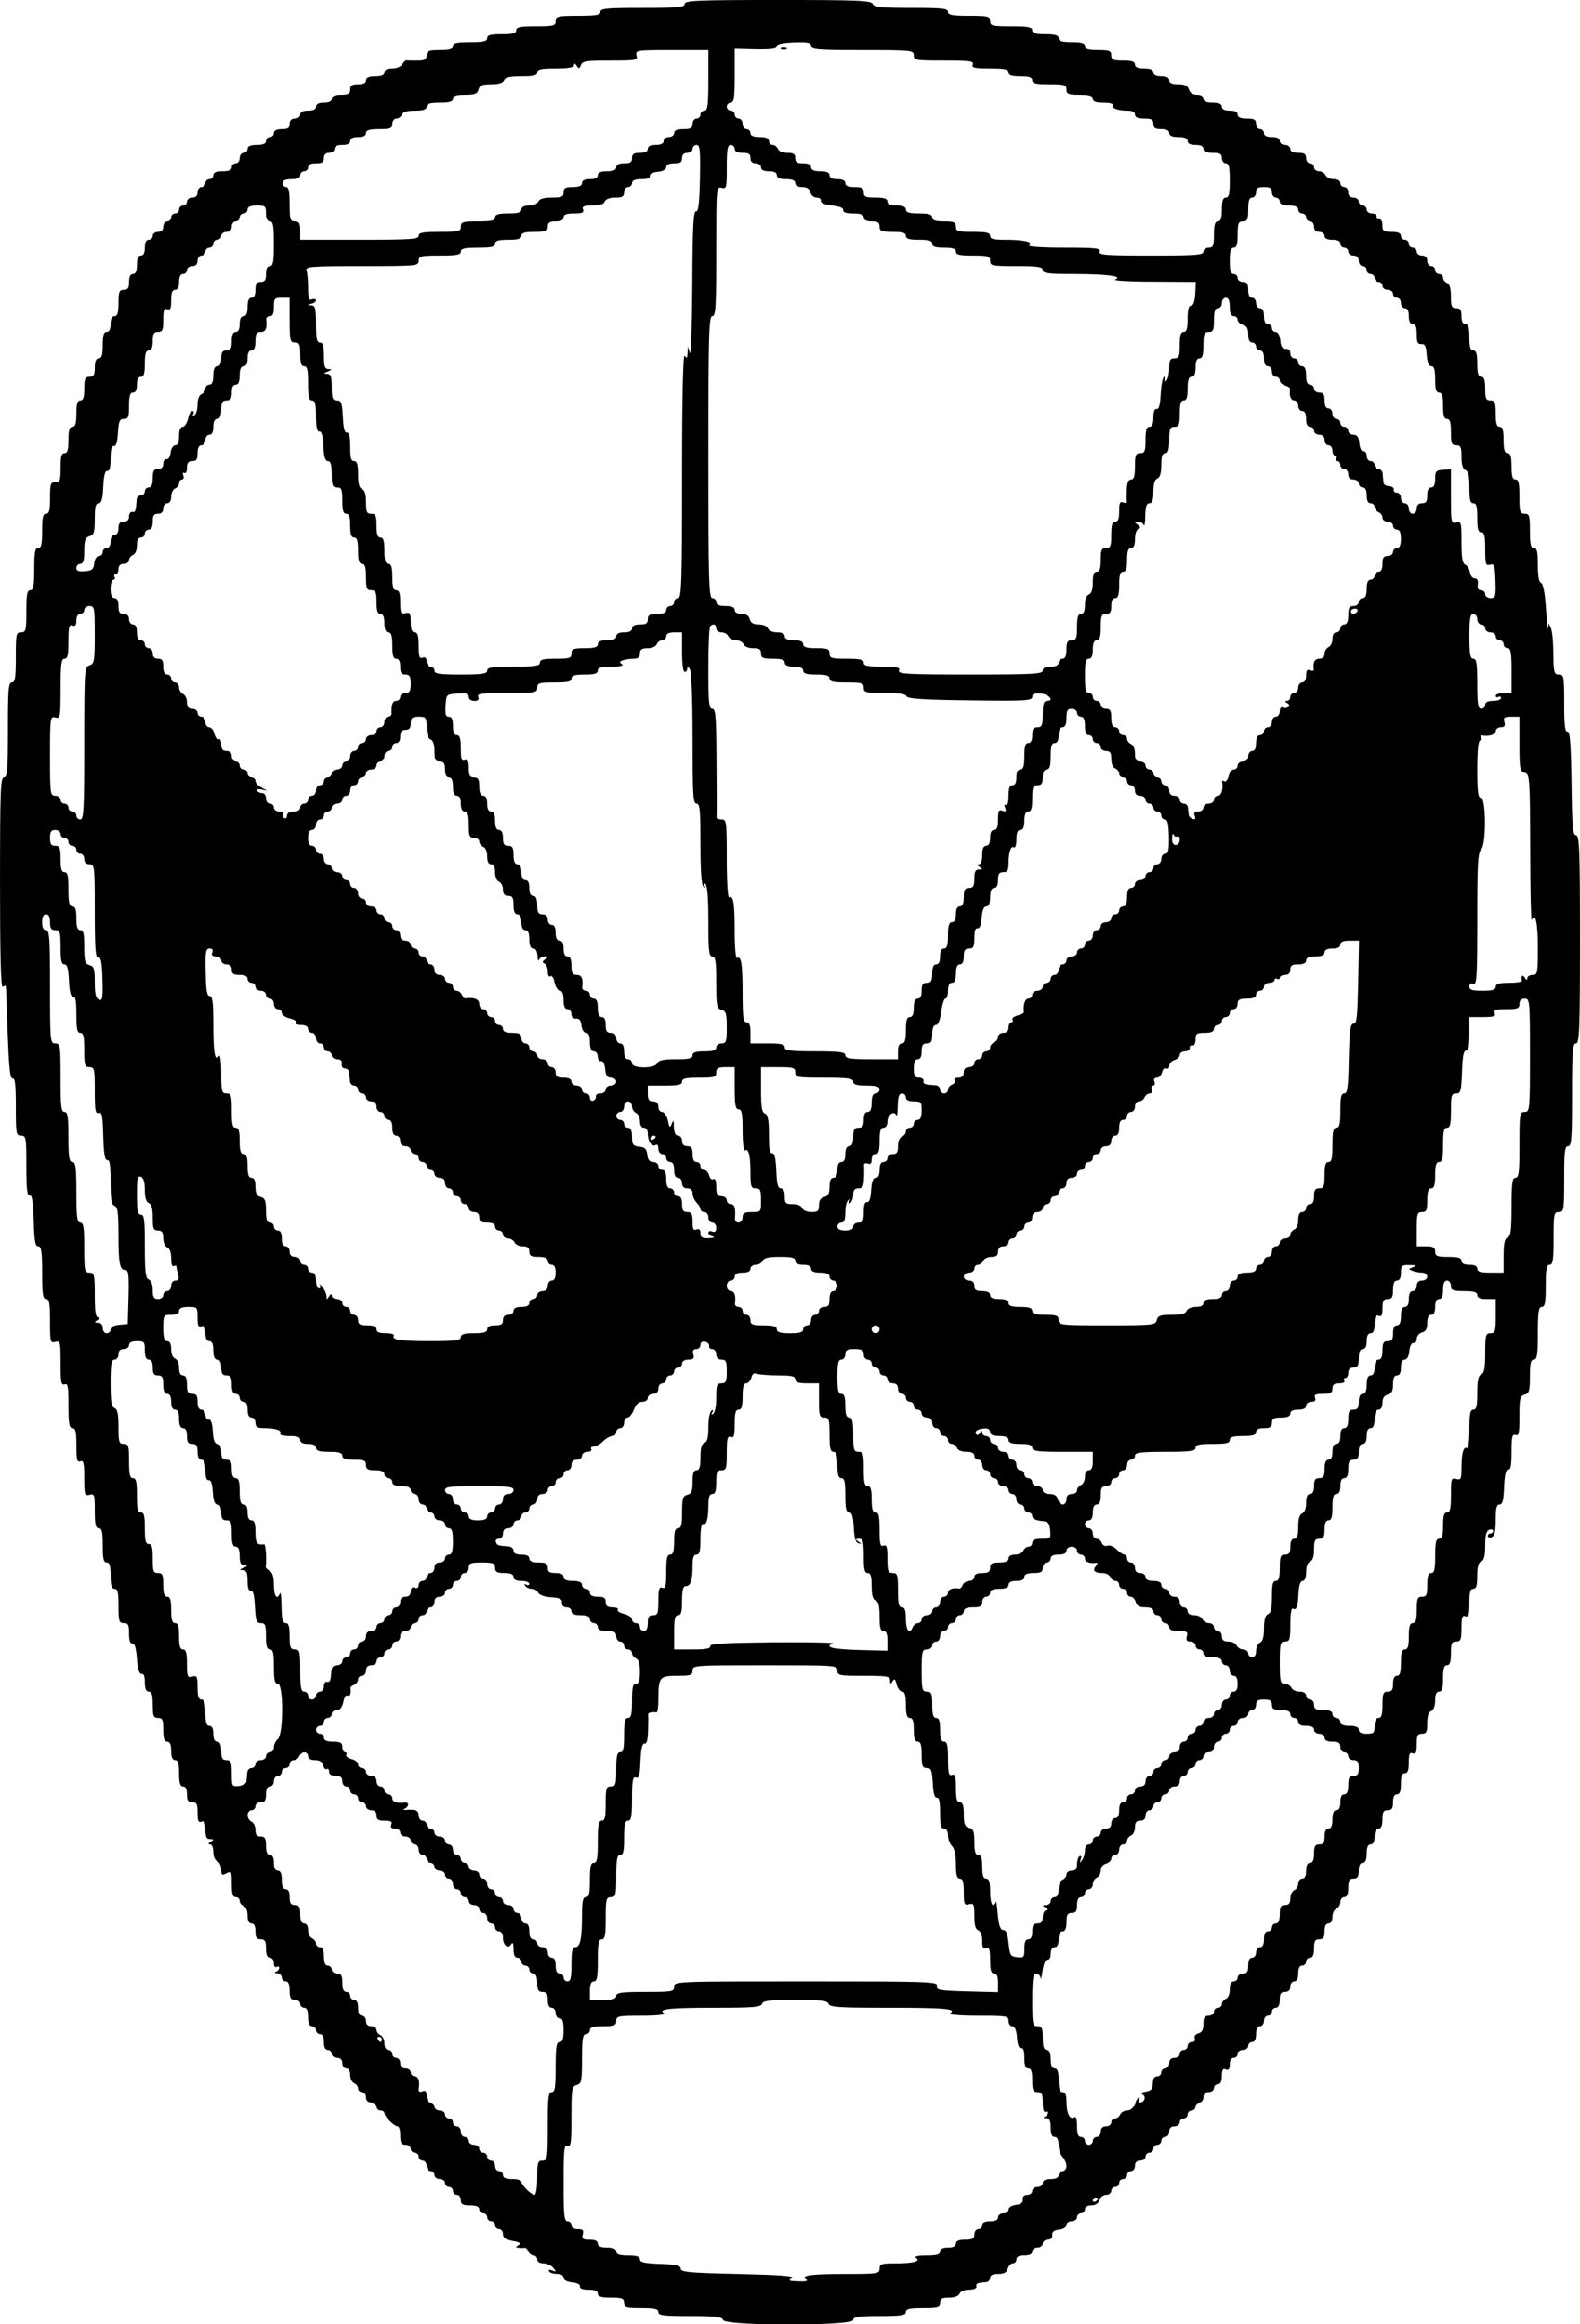 <?xml version="1.0" standalone="no"?>
<!DOCTYPE svg PUBLIC "-//W3C//DTD SVG 20010904//EN"
 "http://www.w3.org/TR/2001/REC-SVG-20010904/DTD/svg10.dtd">
<svg version="1.0" xmlns="http://www.w3.org/2000/svg"
 width="600pt" height="882pt" viewBox="0 0 600 882"
 preserveAspectRatio="xMidYMid meet">
<g transform="translate(0,882) scale(0.1,-0.1)"
fill="#000000" stroke="none">
<path d="M2600 8805 c0 -13 -24 -15 -160 -15 -136 0 -160 -2 -160 -15 0 -12
-16 -15 -85 -15 -78 0 -85 -2 -85 -20 0 -18 -7 -20 -75 -20 -60 0 -75 -3 -75
-15 0 -12 -13 -15 -55 -15 -42 0 -55 -3 -55 -15 0 -12 -14 -15 -65 -15 -51 0
-65 -3 -65 -15 0 -11 -12 -15 -50 -15 -43 0 -50 -3 -50 -20 0 -16 -7 -20 -35
-20 -19 0 -38 0 -42 1 -3 0 -10 -6 -15 -15 -5 -9 -22 -16 -38 -16 -20 0 -30
-5 -30 -15 0 -10 -11 -15 -35 -15 -24 0 -35 -5 -35 -15 0 -10 -10 -15 -30 -15
-23 0 -30 -4 -30 -20 0 -16 -7 -20 -35 -20 -24 0 -35 -5 -35 -15 0 -10 -10
-15 -30 -15 -20 0 -30 -5 -30 -15 0 -10 -10 -15 -30 -15 -20 0 -30 -5 -30 -15
0 -8 -9 -15 -20 -15 -13 0 -20 -7 -20 -20 0 -16 -7 -20 -30 -20 -20 0 -30 -5
-30 -15 0 -8 -7 -15 -15 -15 -8 0 -15 -7 -15 -15 0 -10 -11 -15 -35 -15 -24 0
-35 -5 -35 -15 0 -8 -7 -15 -15 -15 -8 0 -15 -9 -15 -20 0 -11 -7 -20 -15 -20
-8 0 -15 -7 -15 -15 0 -10 -11 -15 -35 -15 -24 0 -35 -5 -35 -15 0 -8 -7 -15
-15 -15 -8 0 -15 -7 -15 -15 0 -8 -7 -15 -15 -15 -8 0 -15 -9 -15 -20 0 -13
-7 -20 -20 -20 -11 0 -20 -7 -20 -15 0 -8 -7 -15 -15 -15 -8 0 -15 -7 -15 -15
0 -8 -7 -15 -15 -15 -8 0 -15 -7 -15 -15 0 -8 -7 -15 -15 -15 -8 0 -15 -9 -15
-20 0 -13 -7 -20 -20 -20 -11 0 -20 -7 -20 -15 0 -8 -7 -15 -15 -15 -10 0 -15
-10 -15 -30 0 -20 -5 -30 -15 -30 -10 0 -15 -11 -15 -35 0 -24 -5 -35 -15 -35
-10 0 -15 -10 -15 -30 0 -23 -4 -30 -20 -30 -17 0 -20 -7 -20 -50 0 -38 -4
-50 -15 -50 -10 0 -15 -10 -15 -30 0 -20 -5 -30 -15 -30 -11 0 -15 -12 -15
-50 0 -38 -4 -50 -15 -50 -10 0 -15 -11 -15 -35 0 -28 -4 -35 -20 -35 -17 0
-20 -7 -20 -45 0 -33 -4 -45 -15 -45 -11 0 -15 -12 -15 -50 0 -38 -4 -50 -15
-50 -11 0 -15 -12 -15 -50 0 -38 -4 -50 -15 -50 -12 0 -15 -13 -15 -55 0 -48
-2 -55 -20 -55 -18 0 -20 -7 -20 -60 0 -47 -3 -60 -15 -60 -12 0 -15 -14 -15
-65 0 -51 -3 -65 -15 -65 -12 0 -15 -16 -15 -80 0 -64 -3 -80 -15 -80 -12 0
-15 -16 -15 -80 0 -73 -2 -80 -20 -80 -19 0 -20 -7 -20 -95 0 -78 -3 -95 -15
-95 -13 0 -15 -27 -15 -180 0 -153 -2 -180 -15 -180 -13 0 -15 -51 -15 -401 0
-264 3 -398 10 -394 6 3 11 5 12 3 1 -2 4 -82 7 -178 5 -132 9 -174 19 -173 9
2 12 -24 12 -107 0 -103 1 -110 20 -110 19 0 20 -7 20 -115 0 -87 3 -114 13
-112 9 1 13 -24 15 -95 2 -78 6 -98 17 -98 12 0 15 -19 15 -100 0 -82 3 -100
15 -100 12 0 15 -16 15 -84 0 -79 1 -84 20 -79 19 5 20 0 20 -81 0 -72 2 -84
15 -80 13 5 15 -8 15 -80 0 -70 3 -86 15 -86 12 0 15 -14 15 -66 0 -55 3 -65
15 -60 12 4 15 -6 15 -63 0 -64 1 -69 20 -64 19 5 20 0 20 -61 0 -52 3 -66 15
-66 12 0 15 -14 15 -65 0 -51 3 -65 15 -65 11 0 15 -12 15 -50 0 -38 4 -50 15
-50 12 0 15 -14 15 -65 0 -58 2 -65 20 -65 17 0 20 -7 20 -40 0 -27 4 -39 13
-37 8 1 14 -17 17 -58 3 -41 9 -59 18 -58 8 2 12 -9 12 -32 0 -24 5 -35 15
-35 11 0 15 -12 15 -50 0 -43 3 -50 20 -50 17 0 20 -7 20 -45 0 -33 4 -45 15
-45 10 0 15 -11 15 -35 0 -24 5 -35 15 -35 11 0 15 -12 15 -50 0 -38 4 -50 15
-50 10 0 15 -10 15 -30 0 -23 4 -30 20 -30 17 0 20 -7 20 -40 0 -31 3 -38 15
-34 12 5 15 -2 15 -30 0 -28 4 -36 18 -36 14 0 15 -2 2 -10 -10 -6 -11 -10 -2
-10 7 0 12 -13 12 -29 0 -16 6 -31 15 -35 8 -3 15 -17 15 -31 0 -23 2 -24 20
-15 19 10 20 8 20 -40 0 -38 4 -50 15 -50 8 0 15 -6 15 -14 0 -8 7 -16 15 -20
9 -3 15 -18 15 -36 0 -20 5 -30 15 -30 10 0 15 -10 15 -30 0 -23 4 -30 20 -30
16 0 20 -7 20 -35 0 -24 5 -35 15 -35 8 0 15 -9 15 -21 0 -11 4 -17 10 -14 5
3 10 2 10 -4 0 -5 -6 -12 -12 -14 -8 -3 -6 -6 5 -6 9 -1 17 -8 17 -16 0 -8 7
-15 15 -15 10 0 15 -11 15 -35 0 -28 4 -35 20 -35 11 0 20 -7 20 -15 0 -8 7
-15 15 -15 10 0 15 -11 15 -35 0 -24 5 -35 15 -35 8 0 15 -7 15 -15 0 -8 7
-15 15 -15 10 0 15 -10 15 -30 0 -20 5 -30 15 -30 8 0 15 -7 15 -15 0 -8 9
-15 20 -15 13 0 20 -7 20 -20 0 -11 7 -20 15 -20 9 0 15 -9 15 -25 0 -14 7
-28 15 -31 8 -4 15 -12 15 -20 0 -8 7 -14 15 -14 8 0 15 -9 15 -20 0 -13 7
-20 20 -20 11 0 20 -7 20 -15 0 -8 7 -15 15 -15 8 0 15 -4 15 -10 0 -13 37
-50 50 -50 6 0 10 -16 10 -35 0 -28 4 -35 20 -35 11 0 20 -7 20 -15 0 -8 7
-15 15 -15 8 0 15 -7 15 -15 0 -8 7 -15 15 -15 8 0 15 -9 15 -20 0 -11 7 -20
15 -20 8 0 15 -7 15 -15 0 -8 9 -15 20 -15 11 0 20 -7 20 -15 0 -8 7 -15 15
-15 8 0 15 -7 15 -15 0 -8 7 -15 15 -15 8 0 15 -9 15 -20 0 -16 7 -20 35 -20
24 0 35 -5 35 -15 0 -8 7 -15 15 -15 8 0 15 -7 15 -15 0 -8 7 -15 15 -15 8 0
15 -7 15 -15 0 -8 7 -15 15 -15 8 0 15 -8 15 -19 0 -14 10 -21 37 -26 27 -5
33 -9 22 -16 -12 -7 -12 -9 1 -10 8 -1 19 -1 23 0 4 1 10 -6 13 -14 4 -8 12
-15 20 -15 8 0 14 -7 14 -15 0 -9 9 -15 24 -15 13 0 30 -8 37 -17 12 -15 12
-16 -4 -10 -11 4 -16 3 -12 -3 3 -6 17 -10 31 -10 14 0 24 -6 24 -14 0 -9 12
-16 33 -18 19 -2 31 -8 29 -15 -1 -9 10 -13 33 -13 24 0 35 -5 35 -15 0 -11
12 -15 50 -15 43 0 50 -3 50 -20 0 -18 7 -20 65 -20 51 0 65 -3 65 -15 0 -13
20 -15 120 -15 98 0 122 -3 126 -15 9 -23 494 -23 494 0 0 12 18 15 100 15 82
0 100 3 100 15 0 12 14 15 65 15 58 0 65 2 65 20 0 16 7 20 34 20 21 0 36 6
40 15 3 9 18 15 36 15 18 0 29 5 28 12 -3 12 2 14 37 17 8 0 15 8 15 16 0 10
10 15 31 15 22 0 32 5 36 20 3 11 12 20 19 20 8 0 14 7 14 15 0 10 10 15 30
15 20 0 30 5 30 15 0 8 9 15 20 15 11 0 20 7 20 15 0 8 9 15 19 15 12 0 18 7
17 18 -1 12 7 18 27 20 15 2 27 9 27 18 0 8 9 14 20 14 11 0 20 7 20 15 0 8 7
15 15 15 8 0 15 7 15 15 0 9 9 15 24 15 16 0 27 7 31 20 3 11 15 20 26 20 10
0 19 7 19 15 0 8 7 15 15 15 8 0 15 7 15 15 0 8 7 15 15 15 8 0 15 7 15 15 0
8 7 15 15 15 8 0 15 9 15 20 0 13 7 20 20 20 11 0 20 7 20 15 0 8 7 15 15 15
8 0 15 7 15 15 0 8 7 15 15 15 8 0 15 7 15 15 0 8 7 15 15 15 8 0 15 9 15 20
0 13 7 20 20 20 11 0 20 7 20 15 0 8 7 15 15 15 8 0 15 7 15 15 0 8 7 15 15
15 8 0 15 7 15 15 0 8 7 15 15 15 8 0 15 9 15 20 0 13 7 20 20 20 11 0 20 7
20 15 0 8 7 15 15 15 10 0 15 10 15 31 0 24 4 30 15 25 11 -4 15 1 15 19 0 16
6 25 15 25 8 0 15 7 15 15 0 8 9 15 20 15 11 0 20 7 20 15 0 8 7 15 15 15 10
0 15 10 15 30 0 20 5 30 15 30 8 0 15 9 15 20 0 11 7 20 15 20 8 0 15 7 15 15
0 8 7 15 15 15 10 0 15 10 15 30 0 23 4 30 20 30 13 0 20 7 20 20 0 11 7 20
15 20 10 0 15 10 15 30 0 20 5 30 15 30 8 0 15 7 15 15 0 8 7 15 15 15 10 0
15 11 15 35 0 28 4 35 20 35 16 0 20 7 20 30 0 20 5 30 15 30 9 0 15 9 15 25
0 14 7 28 15 31 8 4 15 15 15 25 0 10 7 19 15 19 10 0 15 11 15 35 0 28 4 35
20 35 16 0 20 7 20 30 0 20 5 30 15 30 10 0 15 11 15 35 0 24 5 35 15 35 10 0
15 10 15 30 0 20 5 30 15 30 10 0 15 11 15 35 0 28 4 35 20 35 16 0 20 7 20
30 0 20 5 30 15 30 11 0 15 11 15 40 0 29 4 40 15 40 11 0 15 11 15 41 0 32 3
40 15 35 12 -4 15 3 15 34 0 33 3 40 20 40 17 0 20 7 20 40 0 27 5 43 15 46 9
4 15 19 15 40 0 24 5 34 15 34 11 0 15 12 15 50 0 38 4 50 15 50 11 0 15 12
15 45 0 38 3 45 20 45 17 0 20 7 20 51 0 41 3 50 15 45 12 -4 15 5 15 49 0 42
3 55 15 55 11 0 15 12 15 49 0 34 4 51 15 55 11 4 15 21 15 60 0 39 4 55 15
60 8 3 15 1 15 -4 0 -6 -4 -10 -10 -10 -5 0 -10 -4 -10 -10 0 -5 7 -7 15 -4
11 5 15 22 15 65 0 45 3 59 15 59 11 0 15 16 17 68 2 47 7 66 16 65 9 -2 12
16 12 67 0 58 3 68 15 64 13 -5 15 7 15 71 0 68 2 77 20 82 17 5 20 14 20 69
0 50 3 64 15 64 12 0 15 18 15 100 0 82 3 100 15 100 12 0 15 16 15 80 0 64 3
80 15 80 12 0 15 18 15 100 0 93 1 100 20 100 19 0 20 7 20 125 0 104 2 125
15 125 13 0 15 28 15 195 0 167 2 195 15 195 13 0 15 51 15 395 0 342 -2 395
-15 395 -12 0 -15 31 -17 198 -2 151 -6 196 -15 195 -10 -2 -13 24 -13 107 0
103 -1 110 -20 110 -18 0 -20 7 -21 78 0 42 -4 86 -9 97 l-9 20 -2 -20 c-1
-11 -5 22 -8 74 -4 61 -11 96 -19 99 -8 2 -12 26 -12 68 0 50 -3 64 -15 64
-12 0 -15 14 -15 65 0 58 -2 65 -20 65 -18 0 -20 7 -20 65 0 51 -3 65 -15 65
-11 0 -15 12 -15 50 0 38 -4 50 -15 50 -11 0 -15 12 -15 50 0 38 -4 50 -15 50
-11 0 -15 12 -15 50 0 43 -3 50 -20 50 -17 0 -20 7 -20 45 0 33 -4 45 -15 45
-11 0 -15 12 -15 50 0 38 -4 50 -15 50 -11 0 -15 12 -15 50 0 38 -4 50 -15 50
-10 0 -15 10 -15 30 0 23 -4 30 -20 30 -17 0 -20 7 -20 45 0 31 -5 47 -15 51
-8 4 -15 12 -15 20 0 8 -7 14 -15 14 -8 0 -15 7 -15 15 0 8 -7 15 -15 15 -8 0
-15 9 -15 20 0 13 -7 20 -20 20 -11 0 -20 7 -20 15 0 8 -7 15 -15 15 -8 0 -15
7 -15 15 0 8 -7 15 -15 15 -8 0 -15 7 -15 15 0 10 -11 15 -35 15 -31 0 -35 3
-35 25 0 15 -5 24 -12 23 -7 -2 -12 3 -10 10 1 6 -7 12 -18 12 -11 0 -20 7
-20 15 0 8 -7 15 -15 15 -8 0 -15 7 -15 15 0 8 -9 15 -20 15 -13 0 -20 7 -20
20 0 11 -7 20 -15 20 -8 0 -15 7 -15 15 0 9 -9 15 -25 15 -14 0 -28 7 -31 15
-4 8 -15 15 -25 15 -10 0 -19 7 -19 15 0 8 -7 15 -15 15 -8 0 -15 9 -15 20 0
16 -7 20 -30 20 -20 0 -30 5 -30 15 0 8 -9 15 -20 15 -11 0 -20 7 -20 15 0 10
-10 15 -30 15 -20 0 -30 5 -30 15 0 8 -7 15 -15 15 -8 0 -15 9 -15 20 0 16 -7
20 -35 20 -24 0 -35 5 -35 15 0 10 -10 15 -30 15 -20 0 -30 5 -30 15 0 10 -11
15 -35 15 -24 0 -35 5 -35 15 0 9 -9 15 -24 15 -16 0 -27 7 -31 20 -5 15 -15
20 -41 20 -24 0 -34 5 -34 15 0 10 -10 15 -30 15 -20 0 -30 5 -30 15 0 10 -11
15 -35 15 -24 0 -35 5 -35 15 0 11 -12 15 -45 15 -38 0 -45 3 -45 20 0 17 -7
20 -50 20 -38 0 -50 4 -50 15 0 11 -12 15 -50 15 -38 0 -50 4 -50 15 0 11 -12
15 -50 15 -38 0 -50 4 -50 15 0 12 -16 15 -80 15 -73 0 -80 2 -80 20 0 18 -7
20 -80 20 -64 0 -80 3 -80 15 0 13 -22 15 -140 15 -116 0 -142 3 -146 15 -5
13 -55 15 -360 15 -308 0 -354 -2 -354 -15z m480 -159 c0 -14 25 -16 195 -16
188 0 195 -1 195 -20 0 -19 7 -20 115 -20 98 0 114 -2 109 -15 -5 -12 6 -15
65 -15 56 0 71 -3 71 -15 0 -11 12 -15 45 -15 33 0 45 -4 45 -15 0 -12 14 -15
65 -15 58 0 65 -2 65 -20 0 -17 7 -20 50 -20 38 0 50 -4 50 -15 0 -11 11 -15
41 -15 22 0 38 -4 35 -9 -7 -11 18 -21 55 -21 19 0 29 -5 29 -15 0 -10 11 -15
35 -15 28 0 35 -4 35 -20 0 -16 7 -20 30 -20 20 0 30 -5 30 -15 0 -10 11 -15
35 -15 24 0 35 -5 35 -15 0 -10 10 -15 30 -15 20 0 30 -5 30 -15 0 -10 11 -15
35 -15 28 0 35 -4 35 -20 0 -11 7 -20 15 -20 12 0 15 -14 15 -65 0 -51 -3 -65
-15 -65 -11 0 -15 -12 -15 -45 0 -33 -4 -45 -15 -45 -11 0 -15 -12 -15 -50 0
-43 -3 -50 -20 -50 -11 0 -20 -7 -20 -15 0 -13 -29 -15 -200 -15 -173 0 -199
2 -194 15 5 13 -14 15 -137 15 -83 0 -138 4 -131 9 19 12 -19 21 -90 21 -45 0
-58 3 -58 15 0 12 -14 15 -65 15 -58 0 -65 2 -65 20 0 17 -7 20 -45 20 -33 0
-45 4 -45 15 0 11 -12 15 -50 15 -38 0 -50 4 -50 15 0 10 -11 15 -35 15 -24 0
-35 5 -35 15 0 11 -12 15 -45 15 -38 0 -45 3 -45 20 0 16 -7 20 -35 20 -24 0
-35 5 -35 15 0 10 -10 15 -30 15 -20 0 -30 5 -30 15 0 10 -11 15 -35 15 -24 0
-35 5 -35 15 0 10 -10 15 -30 15 -23 0 -30 4 -30 20 0 16 -7 20 -30 20 -18 0
-33 6 -36 15 -4 8 -12 15 -20 15 -8 0 -14 7 -14 15 0 10 -11 15 -35 15 -24 0
-35 5 -35 15 0 8 -7 15 -15 15 -8 0 -15 9 -15 20 0 11 -7 20 -15 20 -8 0 -15
7 -15 15 0 8 -7 15 -15 15 -8 0 -15 7 -15 15 0 8 7 15 15 15 12 0 15 18 15
103 l0 102 80 -2 c59 -1 80 2 80 11 0 9 20 13 65 15 53 2 65 -1 65 -13z m-390
-131 c0 -96 -3 -115 -15 -115 -8 0 -15 -7 -15 -15 0 -8 -7 -15 -15 -15 -8 0
-15 -9 -15 -20 0 -16 -7 -20 -35 -20 -24 0 -35 -5 -35 -15 0 -8 -9 -15 -20
-15 -11 0 -20 -7 -20 -15 0 -10 -10 -15 -30 -15 -20 0 -30 -5 -30 -15 0 -10
-10 -15 -30 -15 -23 0 -30 -4 -30 -20 0 -16 -7 -20 -30 -20 -20 0 -30 -5 -30
-15 0 -10 -11 -15 -35 -15 -24 0 -35 -5 -35 -15 0 -10 -10 -15 -30 -15 -20 0
-30 -5 -30 -15 0 -10 -11 -15 -35 -15 -28 0 -35 -4 -35 -20 0 -17 -7 -20 -45
-20 -31 0 -47 -5 -51 -15 -4 -9 -19 -15 -35 -15 -19 0 -29 -5 -29 -15 0 -11
-12 -15 -50 -15 -38 0 -50 -4 -50 -15 0 -12 -14 -15 -65 -15 -58 0 -65 -2 -65
-20 0 -18 -7 -20 -80 -20 -64 0 -80 -3 -80 -15 0 -13 -32 -15 -225 -15 l-225
0 0 35 c0 28 -4 35 -20 35 -18 0 -20 7 -20 65 0 48 -4 65 -13 65 -8 0 -14 7
-14 15 0 10 11 15 34 15 23 0 33 5 33 15 0 8 7 15 15 15 8 0 15 7 15 15 0 10
10 15 30 15 23 0 30 4 30 20 0 13 7 20 20 20 11 0 20 7 20 15 0 10 10 15 30
15 20 0 30 5 30 15 0 10 10 15 30 15 20 0 30 5 30 15 0 11 12 15 50 15 43 0
50 3 50 20 0 11 7 20 15 20 9 0 18 7 21 15 4 10 20 15 50 15 32 0 44 4 44 15
0 11 12 15 50 15 38 0 50 4 50 15 0 11 12 15 46 15 37 0 47 4 51 20 4 16 14
20 48 20 29 0 45 5 49 15 4 11 21 15 66 15 47 0 60 3 60 15 0 12 14 15 70 15
49 0 70 4 70 13 0 8 3 7 10 -3 8 -12 10 -12 16 3 5 15 21 17 111 17 100 0 105
1 100 20 -5 19 0 20 134 20 l139 0 0 -115z m-32 -372 c-2 -96 -6 -127 -15
-125 -10 1 -13 -60 -14 -280 -1 -158 -5 -272 -9 -258 l-8 25 -1 -25 c-1 -20
-3 -22 -11 -10 -6 10 -10 -147 -10 -452 0 -409 -2 -468 -15 -468 -8 0 -15 -7
-15 -15 0 -8 -7 -15 -15 -15 -8 0 -15 -7 -15 -15 0 -10 -11 -15 -35 -15 -28 0
-35 -4 -35 -20 0 -16 -7 -20 -30 -20 -20 0 -30 -5 -30 -15 0 -10 -10 -15 -30
-15 -20 0 -30 -5 -30 -15 0 -10 -11 -15 -35 -15 -24 0 -35 -5 -35 -15 0 -11
-12 -15 -50 -15 -43 0 -50 -3 -50 -20 0 -18 -7 -20 -60 -20 -47 0 -60 -3 -60
-15 0 -12 -18 -15 -100 -15 -82 0 -100 -3 -100 -15 0 -12 -18 -15 -100 -15
-82 0 -100 3 -100 15 0 8 -7 15 -15 15 -8 0 -15 9 -15 20 0 13 -5 18 -15 14
-12 -5 -15 4 -15 45 0 39 -4 51 -15 51 -11 0 -15 11 -15 39 0 34 -3 38 -20 34
-18 -5 -20 0 -20 41 0 34 -4 46 -15 46 -11 0 -15 12 -15 50 0 38 -4 50 -15 50
-11 0 -15 12 -15 50 0 38 -4 50 -15 50 -11 0 -15 12 -15 45 0 38 -3 45 -20 45
-17 0 -20 7 -20 44 0 30 -5 46 -15 50 -11 4 -15 20 -15 56 0 38 -4 50 -15 50
-12 0 -15 13 -15 55 0 39 -4 54 -12 53 -9 -2 -14 16 -16 60 -3 54 -6 62 -22
62 -17 0 -20 7 -20 50 0 41 -3 50 -17 51 -15 0 -15 2 2 9 17 7 17 9 3 9 -15 1
-18 10 -18 51 0 38 -4 50 -15 50 -12 0 -15 14 -15 70 0 60 -3 70 -17 71 -17 1
-17 2 -1 6 10 2 18 8 18 13 0 5 -7 7 -15 4 -12 -5 -15 4 -15 44 0 28 -3 57 -6
66 -5 14 17 16 210 16 209 0 216 1 216 20 0 18 7 20 80 20 64 0 80 3 80 15 0
12 14 15 65 15 51 0 65 3 65 15 0 11 12 15 50 15 38 0 50 4 50 15 0 11 12 15
50 15 43 0 50 3 50 20 0 16 7 20 30 20 20 0 30 5 30 15 0 11 11 15 40 15 31 0
38 3 34 15 -5 12 3 15 35 15 28 0 44 5 47 15 4 9 19 15 40 15 27 0 34 4 34 20
0 11 7 20 15 20 8 0 15 7 15 15 0 10 11 15 35 15 23 0 34 4 33 13 -2 7 10 13
30 15 20 2 32 9 32 18 0 9 11 14 30 14 23 0 30 4 30 20 0 13 7 20 20 20 11 0
20 7 20 15 0 8 7 15 15 15 13 0 15 -19 13 -127z m132 112 c0 -10 10 -15 30
-15 23 0 30 -4 30 -20 0 -13 7 -20 20 -20 11 0 20 -7 20 -15 0 -10 10 -15 30
-15 20 0 30 -5 30 -15 0 -10 11 -15 35 -15 24 0 35 -5 35 -15 0 -9 10 -15 26
-15 17 0 28 -6 31 -20 3 -11 14 -20 24 -20 11 0 18 -6 16 -12 -1 -8 14 -15 43
-18 29 -3 44 -10 42 -17 -1 -9 11 -13 38 -13 29 0 40 -4 40 -15 0 -10 10 -15
30 -15 23 0 30 -4 30 -20 0 -17 7 -20 50 -20 38 0 50 -4 50 -15 0 -11 12 -15
50 -15 38 0 50 -4 50 -15 0 -11 12 -15 45 -15 33 0 45 -4 45 -15 0 -12 14 -15
65 -15 58 0 65 -2 65 -20 0 -19 7 -20 100 -20 82 0 100 -3 100 -15 0 -12 19
-15 114 -15 128 0 193 -8 161 -21 -11 -4 53 -8 143 -8 l163 -1 -2 -45 c-2 -29
-7 -45 -16 -45 -9 0 -13 -15 -13 -50 0 -38 -4 -50 -15 -50 -11 0 -15 -12 -15
-50 0 -43 -3 -50 -20 -50 -17 0 -20 -7 -20 -39 0 -22 -5 -43 -12 -47 -7 -4 -8
-3 -4 4 4 7 3 12 -3 12 -5 0 -11 -28 -13 -62 -2 -44 -7 -62 -15 -60 -9 1 -13
-10 -13 -33 0 -24 -5 -35 -15 -35 -11 0 -15 -12 -15 -50 0 -43 -3 -50 -20 -50
-17 0 -20 -7 -20 -50 0 -38 -4 -50 -15 -50 -10 0 -15 -11 -16 -37 -1 -21 -1
-42 0 -47 1 -5 -5 -6 -14 -3 -12 5 -15 -2 -15 -33 0 -29 -4 -40 -15 -40 -11 0
-15 -12 -15 -50 0 -43 -3 -50 -20 -50 -17 0 -20 -7 -20 -45 0 -33 -4 -45 -15
-45 -11 0 -15 -11 -15 -40 0 -27 -5 -43 -15 -46 -9 -4 -15 -19 -15 -40 0 -24
-5 -34 -15 -34 -11 0 -15 -12 -15 -50 0 -43 -3 -50 -20 -50 -16 0 -20 -7 -20
-35 0 -24 -5 -35 -15 -35 -8 0 -15 -7 -15 -15 0 -10 -10 -15 -30 -15 -20 0
-30 -5 -30 -15 0 -13 -37 -15 -276 -15 -241 0 -275 2 -270 15 4 12 -6 15 -64
15 -56 0 -70 3 -70 15 0 12 -14 15 -65 15 -58 0 -65 2 -65 20 0 17 -7 20 -50
20 -38 0 -50 4 -50 15 0 10 -11 15 -35 15 -24 0 -35 5 -35 15 0 10 -10 15 -29
15 -16 0 -31 6 -35 15 -3 9 -18 15 -35 15 -20 0 -30 6 -34 20 -3 14 -14 20
-31 20 -16 0 -26 6 -26 15 0 10 -11 15 -35 15 -24 0 -35 5 -35 15 0 8 -7 15
-15 15 -13 0 -15 66 -15 535 0 469 2 535 15 535 13 0 15 34 15 246 0 241 0
246 20 241 19 -5 20 0 20 79 0 68 3 84 15 84 8 0 15 -7 15 -15z m2040 -165 c0
-11 7 -20 15 -20 8 0 15 -7 15 -15 0 -10 11 -15 35 -15 24 0 35 -5 35 -15 0
-8 7 -15 15 -15 8 0 15 -7 15 -15 0 -8 7 -15 15 -15 8 0 15 -9 15 -20 0 -13 7
-20 20 -20 11 0 20 -7 20 -15 0 -10 10 -15 30 -15 20 0 30 -5 30 -15 0 -8 7
-15 15 -15 8 0 15 -7 15 -15 0 -8 9 -15 20 -15 13 0 20 -7 20 -20 0 -11 7 -20
15 -20 8 0 15 -7 15 -15 0 -8 7 -15 15 -15 8 0 15 -7 15 -15 0 -8 7 -15 15
-15 8 0 15 -7 15 -15 0 -8 9 -15 20 -15 11 0 20 -7 20 -15 0 -8 7 -15 15 -15
8 0 15 -9 15 -20 0 -11 7 -20 15 -20 10 0 15 -10 15 -30 0 -20 5 -30 15 -30
11 0 15 -11 15 -39 0 -31 4 -38 18 -37 13 1 18 -8 20 -41 2 -29 8 -43 18 -43
10 0 14 -13 14 -50 0 -38 4 -50 15 -50 11 0 15 -12 15 -50 0 -38 4 -50 15 -50
11 0 15 -12 15 -50 0 -43 3 -50 20 -50 17 0 20 -7 20 -44 0 -30 5 -46 15 -50
11 -4 15 -21 15 -66 0 -47 3 -60 15 -60 12 0 15 -13 15 -55 0 -42 3 -55 15
-55 12 0 15 -14 15 -64 0 -58 2 -64 19 -59 16 4 18 -3 20 -61 2 -60 0 -66 -19
-66 -11 0 -20 7 -20 15 0 8 -7 15 -16 15 -10 0 -14 7 -12 22 2 15 -2 23 -12
23 -8 0 -16 10 -18 23 -2 13 -10 26 -18 29 -10 4 -14 25 -14 85 0 75 -1 80
-20 75 -19 -5 -20 0 -20 99 l0 103 -30 -2 c-27 -2 -30 -6 -30 -34 0 -23 -5
-33 -15 -33 -10 0 -15 -10 -15 -30 0 -23 -4 -30 -20 -30 -13 0 -20 -7 -20 -20
0 -11 -7 -20 -15 -20 -8 0 -15 9 -15 20 0 11 -7 20 -15 20 -8 0 -15 9 -15 20
0 11 -7 20 -15 20 -8 0 -14 5 -12 12 1 7 -7 12 -18 13 -11 0 -21 6 -21 13 -1
6 -2 21 -3 32 0 11 -8 20 -16 20 -8 0 -15 7 -15 15 0 8 -7 15 -15 15 -8 0 -15
9 -15 20 0 11 -6 19 -12 17 -8 -1 -14 11 -16 31 -2 24 -8 32 -23 32 -10 0 -19
7 -19 15 0 8 -7 15 -15 15 -8 0 -15 7 -15 15 0 8 -7 15 -15 15 -8 0 -15 9 -15
20 0 11 -7 20 -15 20 -10 0 -15 10 -15 30 0 23 -4 30 -20 30 -11 0 -20 7 -20
15 0 8 -7 15 -15 15 -10 0 -15 11 -15 35 0 24 -5 35 -15 35 -8 0 -15 7 -15 15
0 8 -7 15 -15 15 -8 0 -15 9 -15 19 0 12 -7 18 -17 17 -13 -1 -19 8 -21 32 -2
20 -9 32 -18 32 -8 0 -14 7 -14 15 0 8 -7 15 -15 15 -10 0 -15 10 -15 30 0 20
-5 30 -15 30 -8 0 -15 9 -15 20 0 11 -7 20 -15 20 -10 0 -15 10 -15 30 0 23
-4 30 -20 30 -11 0 -20 7 -20 15 0 8 -7 15 -15 15 -11 0 -15 12 -15 50 0 38 4
50 15 50 11 0 15 12 15 50 0 43 3 50 20 50 17 0 20 7 20 45 0 33 4 45 15 45 8
0 15 9 15 20 0 16 7 20 30 20 23 0 30 -4 30 -20z m-3820 -80 c0 -20 5 -30 15
-30 12 0 15 -16 15 -85 0 -69 -3 -85 -15 -85 -10 0 -15 -10 -15 -30 0 -23 -4
-30 -20 -30 -16 0 -20 -7 -20 -30 0 -20 -5 -30 -15 -30 -10 0 -15 -11 -15 -35
0 -24 -5 -35 -15 -35 -10 0 -15 -10 -15 -30 0 -20 -5 -30 -15 -30 -10 0 -15
-11 -15 -35 0 -28 -4 -35 -20 -35 -16 0 -20 -7 -20 -30 0 -20 -5 -30 -15 -30
-10 0 -15 -11 -15 -35 0 -24 -5 -35 -15 -35 -8 0 -15 -7 -15 -15 0 -9 -7 -18
-15 -21 -9 -4 -15 -19 -15 -39 0 -19 -5 -37 -12 -41 -7 -4 -8 -3 -4 4 4 7 2
12 -4 12 -6 0 -13 -13 -16 -30 -4 -16 -13 -30 -20 -30 -9 0 -14 -12 -14 -35 0
-24 -5 -35 -14 -35 -9 0 -16 -12 -18 -27 -2 -16 -8 -27 -15 -26 -7 2 -13 -6
-13 -17 0 -13 -7 -20 -20 -20 -16 0 -20 -7 -20 -35 0 -24 -5 -35 -15 -35 -8 0
-15 -7 -15 -15 0 -8 -7 -15 -15 -15 -8 0 -16 -8 -16 -17 -3 -43 -5 -48 -16
-46 -7 2 -13 -6 -13 -17 0 -13 -7 -20 -20 -20 -15 0 -20 -7 -20 -25 0 -16 -6
-25 -15 -25 -9 0 -15 -9 -15 -25 0 -16 -6 -25 -15 -25 -8 0 -15 -7 -15 -15 0
-8 -6 -15 -14 -15 -9 0 -16 -12 -18 -27 -2 -23 -8 -29 -35 -31 -25 -2 -33 1
-33 12 0 9 7 16 15 16 11 0 15 12 15 49 0 41 4 51 20 56 17 5 20 15 20 66 0
45 3 59 15 59 10 0 15 16 17 63 2 43 7 61 16 60 8 -2 12 12 12 47 0 35 4 49
13 47 8 -1 13 15 15 51 3 44 6 52 23 52 16 0 19 7 19 50 0 38 4 50 15 50 10 0
15 10 15 30 0 20 5 30 15 30 11 0 15 12 15 50 0 38 4 50 15 50 10 0 15 11 15
35 0 28 4 35 20 35 17 0 20 7 20 46 0 37 3 45 15 40 12 -4 15 3 15 34 0 29 4
40 15 40 10 0 15 10 15 30 0 20 5 30 15 30 8 0 15 7 15 15 0 8 9 15 20 15 13
0 20 7 20 20 0 11 7 20 15 20 8 0 15 7 15 15 0 8 7 15 15 15 8 0 15 7 15 15 0
8 7 15 15 15 8 0 15 7 15 15 0 8 9 15 20 15 13 0 20 7 20 20 0 11 7 20 15 20
8 0 15 7 15 15 0 8 7 15 15 15 8 0 15 7 15 15 0 10 11 15 35 15 32 0 35 -2 35
-30z m90 -405 c0 -78 2 -85 20 -85 17 0 20 -7 20 -45 0 -33 4 -45 15 -45 12 0
15 -14 15 -65 0 -51 3 -65 15 -65 12 0 15 -13 15 -60 0 -43 4 -59 13 -58 8 2
13 -15 15 -54 2 -43 7 -58 17 -58 11 0 15 -13 15 -50 0 -43 3 -50 20 -50 17 0
20 -7 20 -50 0 -38 4 -50 15 -50 11 0 15 -12 15 -45 0 -33 4 -45 15 -45 11 0
15 -12 15 -50 0 -38 4 -50 15 -50 11 0 15 -12 15 -50 0 -43 3 -50 20 -50 17 0
20 -7 20 -45 0 -33 4 -45 15 -45 10 0 15 -11 15 -35 0 -24 5 -35 15 -35 11 0
15 -12 15 -50 0 -38 4 -50 15 -50 10 0 15 -10 15 -30 0 -23 4 -30 20 -30 16 0
20 -7 20 -35 0 -28 -4 -35 -20 -35 -11 0 -20 -7 -20 -15 0 -8 -7 -15 -15 -15
-14 0 -19 -14 -18 -47 1 -7 -5 -13 -13 -13 -8 0 -14 -9 -14 -20 0 -11 -7 -20
-15 -20 -8 0 -15 -7 -15 -15 0 -8 -9 -15 -20 -15 -11 0 -20 -7 -20 -15 0 -8
-7 -15 -15 -15 -8 0 -15 -7 -15 -15 0 -8 -7 -15 -15 -15 -8 0 -15 -9 -15 -20
0 -11 -7 -20 -15 -20 -8 0 -15 -7 -15 -15 0 -8 -9 -15 -20 -15 -11 0 -20 -7
-20 -15 0 -8 -7 -15 -15 -15 -8 0 -15 -7 -15 -15 0 -8 -7 -15 -15 -15 -8 0
-15 -9 -15 -20 0 -11 -7 -20 -15 -20 -8 0 -15 -7 -15 -15 0 -8 -7 -15 -15 -15
-8 0 -15 -7 -15 -15 0 -9 -9 -15 -25 -15 -16 0 -25 -6 -25 -16 0 -8 -5 -12
-10 -9 -6 4 -8 11 -5 16 4 5 -3 9 -14 9 -12 0 -21 7 -21 15 0 8 -7 15 -15 15
-8 0 -15 9 -15 20 0 11 -6 20 -14 20 -8 0 -17 4 -20 9 -4 5 4 7 16 5 l23 -5
-22 12 c-13 7 -23 18 -23 26 0 7 -7 13 -15 13 -8 0 -15 7 -15 15 0 8 -7 15
-15 15 -8 0 -15 7 -15 15 0 8 -7 15 -15 15 -8 0 -15 9 -15 20 0 13 -7 20 -20
20 -15 0 -20 7 -20 26 0 14 -4 22 -10 19 -5 -3 -12 6 -16 20 -3 14 -12 25 -20
25 -8 0 -14 9 -14 20 0 11 -7 20 -15 20 -8 0 -15 7 -15 15 0 8 -9 15 -20 15
-15 0 -20 7 -20 25 0 14 -7 28 -15 31 -8 4 -15 15 -15 25 0 10 -7 19 -15 19
-8 0 -15 7 -15 15 0 8 -7 15 -15 15 -10 0 -15 10 -15 30 0 23 -4 30 -20 30
-13 0 -20 7 -20 20 0 11 -7 20 -15 20 -8 0 -15 7 -15 15 0 8 -7 15 -15 15 -10
0 -15 10 -15 30 0 20 -5 30 -15 30 -8 0 -15 9 -15 20 0 13 -7 20 -20 20 -16 0
-20 7 -20 30 0 20 -5 30 -15 30 -10 0 -15 11 -15 35 0 19 5 35 11 35 5 0 7 5
4 10 -3 6 -1 10 4 10 6 0 11 9 11 20 0 13 7 20 20 20 11 0 20 6 20 14 0 8 7
16 15 20 9 3 15 18 15 36 0 20 5 30 15 30 8 0 15 7 15 15 0 8 7 15 15 15 10 0
15 10 15 30 0 23 4 30 20 30 13 0 20 7 20 20 0 11 7 20 15 20 9 0 15 9 15 25
0 14 7 28 15 31 8 4 15 12 15 20 0 8 5 14 11 14 6 0 8 7 5 16 -3 8 -2 12 4 9
6 -3 10 5 10 19 0 19 5 26 20 26 16 0 20 7 20 30 0 20 5 30 15 30 8 0 15 9 15
20 0 11 7 20 15 20 10 0 15 10 15 30 0 20 5 30 15 30 10 0 15 11 15 35 0 28 4
35 20 35 16 0 20 7 20 30 0 20 5 30 15 30 10 0 15 11 15 35 0 24 5 35 15 35
10 0 15 10 15 30 0 20 5 30 15 30 10 0 15 11 15 35 0 28 4 35 20 35 19 0 25
14 21 48 -1 6 5 12 14 12 11 0 15 10 15 35 0 32 2 35 30 35 l30 0 0 -85z
m3570 50 c0 -24 5 -35 15 -35 8 0 15 -6 15 -14 0 -7 9 -16 20 -19 15 -4 20
-14 20 -36 0 -21 5 -31 15 -31 8 0 15 -7 15 -15 0 -8 7 -15 15 -15 10 0 15
-10 15 -30 0 -20 5 -30 15 -30 8 0 15 -9 15 -20 0 -11 7 -20 15 -20 8 0 15 -6
15 -14 0 -7 9 -16 20 -19 11 -3 20 -9 19 -14 -4 -24 3 -43 16 -43 8 0 15 -9
15 -20 0 -11 7 -20 15 -20 10 0 15 -10 15 -30 0 -20 5 -30 15 -30 8 0 15 -7
15 -15 0 -8 9 -15 20 -15 13 0 20 -7 20 -20 0 -11 7 -20 15 -20 8 0 15 -9 15
-20 0 -11 5 -20 11 -20 5 0 7 -4 4 -10 -3 -5 -1 -10 4 -10 6 0 11 -7 11 -15 0
-8 7 -15 15 -15 8 0 15 -9 15 -20 0 -13 7 -20 20 -20 11 0 20 -7 20 -15 0 -8
7 -15 15 -15 10 0 15 -10 15 -30 0 -20 5 -30 15 -30 8 0 15 -6 15 -14 0 -8 7
-16 15 -20 8 -3 15 -12 15 -21 0 -8 9 -15 20 -15 11 0 20 -7 20 -15 0 -8 7
-15 15 -15 10 0 15 -11 15 -35 0 -24 -5 -35 -15 -35 -8 0 -15 -7 -15 -15 0 -8
-9 -15 -20 -15 -16 0 -20 -7 -20 -30 0 -20 -5 -30 -15 -30 -8 0 -15 -7 -15
-15 0 -8 -7 -15 -15 -15 -10 0 -15 -11 -15 -35 0 -24 -5 -35 -15 -35 -8 0 -15
-7 -15 -15 0 -8 -9 -15 -20 -15 -16 0 -20 -7 -20 -35 0 -24 -5 -35 -15 -35 -8
0 -15 -7 -15 -15 0 -8 -7 -15 -15 -15 -9 0 -15 -9 -15 -25 0 -14 -7 -28 -15
-31 -8 -4 -15 -15 -15 -25 0 -12 -7 -19 -20 -19 -18 0 -25 -15 -21 -42 0 -4
-6 -5 -14 -2 -11 5 -15 -1 -15 -20 0 -16 -6 -26 -15 -26 -8 0 -15 -9 -15 -20
0 -11 -7 -20 -15 -20 -8 0 -15 -7 -15 -15 0 -8 -6 -15 -12 -15 -10 0 -9 -3 1
-9 9 -6 10 -11 2 -15 -6 -4 -15 -4 -21 -1 -5 3 -10 -3 -10 -14 0 -12 -7 -21
-15 -21 -8 0 -15 -9 -15 -20 0 -11 -7 -20 -15 -20 -8 0 -15 -7 -15 -15 0 -8
-7 -15 -15 -15 -10 0 -15 -10 -15 -30 0 -20 -5 -30 -15 -30 -8 0 -15 -9 -15
-20 0 -13 -7 -20 -20 -20 -11 0 -20 -7 -20 -15 0 -8 -6 -15 -14 -15 -8 0 -17
-11 -20 -25 -4 -14 -11 -23 -17 -20 -5 4 -9 3 -8 -2 5 -27 -3 -53 -16 -53 -8
0 -15 -7 -15 -15 0 -8 -9 -15 -20 -15 -11 0 -20 -7 -20 -15 0 -8 -9 -15 -20
-15 -14 0 -18 -5 -13 -16 4 -12 2 -15 -8 -12 -8 3 -15 10 -15 16 -1 7 -2 19
-3 27 0 8 -8 15 -16 15 -8 0 -15 7 -15 15 0 8 -9 15 -20 15 -13 0 -20 7 -20
20 0 11 -7 20 -15 20 -8 0 -15 7 -15 15 0 8 -7 15 -15 15 -8 0 -15 7 -15 15 0
8 -7 15 -15 15 -8 0 -15 7 -15 15 0 8 -9 15 -20 15 -16 0 -20 7 -20 30 0 18
-6 33 -15 36 -8 4 -15 12 -15 20 0 8 -7 14 -15 14 -8 0 -15 7 -15 15 0 8 -7
15 -15 15 -10 0 -15 11 -15 35 0 28 -4 35 -20 35 -11 0 -20 7 -20 15 0 8 -7
15 -15 15 -8 0 -15 7 -15 15 0 8 -7 15 -15 15 -12 0 -15 14 -15 65 0 51 3 65
15 65 10 0 15 11 15 35 0 24 5 35 15 35 11 0 15 12 15 50 0 43 3 50 20 50 16
0 20 7 20 30 0 20 5 30 15 30 11 0 15 12 15 50 0 38 4 50 15 50 11 0 15 12 15
45 0 33 4 45 15 45 10 0 15 10 15 34 0 19 6 37 13 39 9 4 8 8 -3 16 -13 9 -13
11 2 11 9 0 19 -6 21 -12 3 -7 6 8 6 35 1 35 5 47 16 47 11 0 15 12 15 44 0
30 5 46 15 50 10 4 15 20 15 51 0 33 4 45 15 45 11 0 15 12 15 50 0 43 3 50
20 50 17 0 20 7 20 50 0 38 4 50 15 50 11 0 15 12 15 45 0 33 4 45 15 45 10 0
15 11 15 35 0 24 5 35 15 35 11 0 15 12 15 50 0 43 3 50 20 50 17 0 20 7 20
45 0 33 4 45 15 45 8 0 15 9 15 20 0 11 7 20 15 20 10 0 15 -11 15 -35z
m-4310 -1244 c0 -101 -2 -110 -20 -116 -19 -6 -20 -15 -20 -296 0 -250 -2
-289 -15 -289 -8 0 -15 7 -15 15 0 8 -7 15 -15 15 -8 0 -15 7 -15 15 0 8 -7
15 -15 15 -8 0 -15 7 -15 15 0 8 -9 15 -20 15 -19 0 -20 7 -20 151 0 146 1
151 20 146 19 -5 20 0 20 109 0 95 3 114 15 114 12 0 15 14 15 66 0 55 3 65
15 60 11 -4 15 1 15 19 0 16 6 25 15 25 8 0 15 7 15 15 0 8 9 15 20 15 19 0
20 -7 20 -109z m4795 89 c-3 -5 -10 -10 -16 -10 -5 0 -9 5 -9 10 0 6 7 10 16
10 8 0 12 -4 9 -10z m455 -30 c0 -11 7 -20 15 -20 8 0 15 -7 15 -15 0 -8 9
-15 20 -15 11 0 20 -7 20 -15 0 -8 7 -15 15 -15 8 0 15 -7 15 -15 0 -8 7 -15
15 -15 12 0 15 -16 15 -85 l0 -85 -30 0 c-16 0 -30 -5 -30 -11 0 -5 5 -7 10
-4 6 3 10 1 10 -4 0 -6 -13 -11 -30 -11 -20 0 -30 -5 -30 -15 0 -8 -7 -15 -15
-15 -12 0 -15 17 -15 95 0 78 -3 95 -15 95 -12 0 -15 16 -15 85 0 69 3 85 15
85 8 0 15 -9 15 -20z m-2890 -35 c0 -8 9 -15 20 -15 11 0 23 -7 26 -15 4 -8
16 -15 29 -15 13 0 25 -7 29 -15 3 -9 18 -15 36 -15 23 0 30 -4 30 -20 0 -17
7 -20 45 -20 33 0 45 -4 45 -15 0 -10 11 -15 35 -15 24 0 35 -5 35 -15 0 -11
12 -15 50 -15 38 0 50 -4 50 -15 0 -12 14 -15 65 -15 58 0 65 -2 65 -20 0 -18
7 -20 79 -20 55 0 81 -4 83 -12 4 -10 63 -14 241 -16 213 -3 237 -1 237 13 0
12 8 15 32 13 32 -3 53 -28 24 -28 -12 0 -16 -11 -16 -50 0 -43 -3 -50 -20
-50 -16 0 -20 -7 -20 -30 0 -20 -5 -30 -15 -30 -11 0 -15 -12 -15 -50 0 -38
-4 -50 -15 -50 -10 0 -15 -10 -15 -30 0 -20 -5 -30 -15 -30 -11 0 -15 -11 -15
-41 0 -24 -4 -38 -10 -34 -6 4 -7 -1 -3 -11 5 -13 3 -16 -10 -11 -14 5 -17 0
-17 -33 0 -29 -4 -40 -15 -40 -10 0 -15 -10 -15 -30 0 -20 -5 -30 -15 -30 -10
0 -15 -11 -15 -35 0 -21 -5 -35 -12 -35 -9 0 -8 -4 2 -10 13 -8 12 -10 -2 -10
-14 0 -18 -8 -18 -35 0 -28 -4 -35 -20 -35 -16 0 -20 -7 -20 -35 0 -24 -5 -35
-15 -35 -10 0 -15 -10 -15 -30 0 -20 -5 -30 -15 -30 -11 0 -15 -12 -15 -50 0
-38 -4 -50 -15 -50 -10 0 -15 -10 -15 -30 0 -20 -5 -30 -15 -30 -10 0 -15 -11
-15 -35 0 -28 -4 -35 -20 -35 -16 0 -20 -7 -20 -30 0 -20 -5 -30 -15 -30 -10
0 -15 -11 -15 -35 0 -24 -5 -35 -15 -35 -11 0 -15 -12 -15 -50 0 -38 -4 -50
-15 -50 -10 0 -15 -10 -15 -30 l0 -30 -100 0 c-82 0 -100 3 -100 15 0 12 -19
15 -115 15 -96 0 -115 3 -115 15 0 12 -14 15 -65 15 l-65 0 0 40 c0 29 -4 40
-15 40 -12 0 -15 19 -15 109 0 112 -5 145 -21 135 -5 -3 -9 40 -9 100 0 107
-5 140 -21 130 -5 -3 -9 59 -9 145 0 144 -1 151 -20 151 -11 0 -19 3 -19 8 1
4 1 98 0 210 -1 172 -3 202 -16 202 -13 0 -15 24 -15 153 0 85 3 157 7 160 11
12 23 8 23 -8z m-130 -90 c0 -43 4 -75 10 -75 6 0 10 6 10 13 0 8 4 7 10 -3 6
-9 10 -120 10 -262 0 -214 2 -248 15 -248 13 0 15 -24 15 -154 0 -106 4 -157
12 -162 7 -5 8 -3 3 6 -5 9 -4 11 3 6 8 -5 12 -51 12 -142 0 -112 2 -134 15
-134 12 0 15 -18 15 -99 0 -90 2 -99 20 -104 17 -4 20 -14 20 -66 0 -54 -2
-61 -20 -61 -11 0 -20 -7 -20 -15 0 -11 -12 -15 -45 -15 -33 0 -45 -4 -45 -15
0 -12 -14 -15 -64 -15 -48 0 -65 -4 -70 -15 -8 -21 -96 -21 -96 0 0 8 -7 15
-15 15 -10 0 -15 10 -15 30 0 20 -5 30 -15 30 -8 0 -15 9 -15 20 0 13 -7 20
-20 20 -16 0 -20 7 -20 30 0 20 -5 30 -15 30 -10 0 -15 11 -15 35 0 24 -5 35
-15 35 -8 0 -15 7 -15 15 0 8 -7 15 -15 15 -9 0 -15 6 -14 13 4 33 -2 47 -21
47 -16 0 -20 7 -20 35 0 24 -5 35 -15 35 -10 0 -15 10 -15 30 0 20 -5 30 -15
30 -10 0 -15 10 -15 30 0 20 -5 30 -15 30 -8 0 -15 9 -15 20 0 13 -7 20 -20
20 -16 0 -20 7 -20 35 0 24 -5 35 -15 35 -10 0 -15 10 -15 30 0 20 -5 30 -15
30 -10 0 -15 10 -15 30 0 20 -5 30 -15 30 -10 0 -15 11 -15 35 0 28 -4 35 -20
35 -16 0 -20 7 -20 30 0 20 -5 30 -15 30 -10 0 -15 11 -15 35 0 24 -5 35 -15
35 -10 0 -15 10 -15 30 0 20 -5 30 -15 30 -10 0 -15 11 -15 35 0 28 -4 35 -20
35 -16 0 -20 7 -20 35 0 26 -3 33 -15 29 -12 -5 -15 4 -15 45 0 39 -4 51 -15
51 -10 0 -15 11 -15 35 0 25 -4 35 -16 35 -12 0 -14 9 -12 43 3 42 3 42 46 45
33 2 42 0 42 -12 0 -10 9 -16 21 -16 15 0 19 5 15 15 -5 13 11 15 109 15 108
0 115 1 115 20 0 18 7 20 65 20 51 0 65 3 65 15 0 11 12 15 50 15 38 0 50 4
50 15 0 11 13 15 53 15 32 0 47 4 39 9 -11 7 -10 10 3 15 9 3 28 6 41 6 17 0
24 6 24 20 0 15 7 20 29 20 16 0 31 6 35 15 3 8 12 15 21 15 8 0 15 7 15 15 0
10 10 15 30 15 l30 0 0 -75z m1500 -230 c0 -8 7 -15 15 -15 10 0 15 -11 15
-35 0 -24 5 -35 15 -35 8 0 15 -7 15 -15 0 -8 7 -15 15 -15 8 0 15 -7 15 -15
0 -8 9 -15 20 -15 16 0 20 -7 20 -30 0 -18 6 -33 15 -36 8 -4 15 -12 15 -20 0
-8 7 -14 15 -14 8 0 15 -7 15 -15 0 -8 7 -15 15 -15 8 0 15 -9 15 -20 0 -13 7
-20 20 -20 11 0 20 -7 20 -15 0 -8 7 -15 15 -15 8 0 15 -7 15 -15 0 -8 7 -15
15 -15 8 0 15 -7 15 -15 0 -8 6 -15 14 -15 10 0 14 -17 15 -65 1 -52 -2 -65
-14 -65 -8 0 -15 -9 -15 -20 0 -11 -7 -20 -15 -20 -8 0 -15 -7 -15 -15 0 -8
-7 -15 -15 -15 -8 0 -15 -7 -15 -15 0 -8 -9 -15 -20 -15 -11 0 -20 -7 -20 -15
0 -8 -7 -15 -15 -15 -10 0 -15 -11 -15 -35 0 -24 -5 -35 -15 -35 -8 0 -15 -7
-15 -15 0 -8 -7 -15 -15 -15 -8 0 -15 -7 -15 -15 0 -8 -9 -15 -20 -15 -11 0
-20 -7 -20 -15 0 -8 -7 -15 -15 -15 -8 0 -15 -9 -15 -20 0 -11 -7 -20 -15 -20
-8 0 -15 -7 -15 -15 0 -8 -7 -15 -15 -15 -8 0 -15 -7 -15 -15 0 -8 -9 -15 -20
-15 -11 0 -20 -7 -20 -15 0 -8 -7 -15 -15 -15 -8 0 -15 -9 -15 -20 0 -11 -7
-20 -15 -20 -8 0 -15 -7 -15 -15 0 -8 -7 -15 -15 -15 -8 0 -15 -7 -15 -15 0
-8 -9 -15 -20 -15 -11 0 -20 -7 -20 -15 0 -8 -7 -15 -15 -15 -13 0 -20 -24
-17 -51 1 -4 -10 -10 -24 -13 -14 -4 -22 -11 -19 -16 3 -6 1 -10 -4 -10 -6 0
-11 -9 -11 -20 0 -13 -7 -20 -20 -20 -11 0 -20 -7 -20 -15 0 -9 -7 -18 -15
-21 -8 -4 -15 -12 -15 -20 0 -8 -7 -14 -15 -14 -8 0 -15 -7 -15 -15 0 -8 -7
-15 -15 -15 -8 0 -15 -7 -15 -15 0 -8 -9 -15 -20 -15 -13 0 -20 -7 -20 -20 0
-14 -7 -20 -21 -20 -11 0 -17 -5 -14 -10 3 -6 -1 -13 -9 -16 -9 -3 -16 -12
-16 -20 0 -8 -7 -14 -15 -14 -8 0 -15 7 -15 15 0 8 -8 16 -17 16 -43 3 -48 5
-46 17 2 6 -6 12 -17 12 -16 0 -20 7 -20 35 0 24 5 35 15 35 10 0 15 10 15 30
0 23 4 30 20 30 16 0 20 7 20 35 0 23 5 35 14 35 9 0 16 18 20 50 4 28 11 50
16 50 6 0 10 14 10 30 0 20 5 30 15 30 10 0 15 11 15 35 0 24 5 35 15 35 10 0
15 10 15 30 0 23 4 30 20 30 17 0 20 7 20 40 0 27 4 39 13 37 8 -1 13 13 15
41 2 28 8 42 18 42 9 0 14 11 14 35 0 24 5 35 15 35 10 0 15 10 15 30 0 23 4
30 20 30 16 0 20 7 20 34 0 42 9 68 21 60 5 -3 9 11 9 30 0 25 4 36 15 36 10
0 15 11 15 35 0 24 5 35 15 35 11 0 15 12 15 50 0 43 3 50 20 50 16 0 20 7 20
30 0 20 5 30 15 30 11 0 15 12 15 50 0 38 4 50 15 50 10 0 15 10 15 30 0 20 5
30 15 30 10 0 15 11 15 35 0 28 4 35 20 35 11 0 20 -7 20 -15z m-2470 -55 c0
-27 5 -43 15 -46 10 -4 15 -20 15 -45 0 -32 3 -39 20 -39 16 0 20 -7 20 -30 0
-20 5 -30 15 -30 10 0 15 -11 15 -35 0 -24 5 -35 15 -35 10 0 15 -10 15 -30 0
-20 5 -30 15 -30 11 0 15 -12 15 -50 0 -43 3 -50 20 -50 11 0 20 -6 20 -14 0
-8 7 -16 15 -20 9 -3 15 -18 15 -36 0 -20 5 -30 15 -30 10 0 15 -10 15 -30 0
-18 6 -33 15 -36 8 -4 15 -17 15 -30 0 -17 6 -24 20 -24 16 0 20 -7 20 -35 0
-24 5 -35 15 -35 10 0 15 -10 15 -30 0 -20 5 -30 15 -30 10 0 15 -11 15 -35 0
-24 5 -35 15 -35 10 0 15 -10 16 -27 0 -16 3 -22 6 -15 2 6 12 12 21 12 15 0
15 -2 2 -11 -11 -8 -12 -12 -2 -16 6 -2 12 -16 12 -29 0 -15 4 -23 10 -19 6 4
13 -7 16 -24 4 -17 13 -31 20 -31 9 0 14 -12 14 -35 0 -24 5 -35 15 -35 8 0
15 -8 15 -19 0 -12 7 -18 18 -17 12 1 18 -7 20 -26 2 -16 9 -28 18 -28 9 0 14
-11 14 -35 0 -24 5 -35 15 -35 8 0 15 -9 15 -20 0 -11 6 -19 13 -17 7 1 13
-11 15 -30 2 -25 8 -33 23 -33 10 0 19 -7 19 -15 0 -8 -9 -15 -20 -15 -11 0
-20 -7 -20 -15 0 -8 -9 -15 -20 -15 -11 0 -19 -5 -17 -11 1 -6 -4 -14 -10 -16
-7 -3 -13 2 -13 11 0 9 -7 16 -15 16 -8 0 -15 7 -15 15 0 8 -9 15 -20 15 -11
0 -20 7 -20 15 0 10 -10 15 -30 15 -23 0 -30 4 -30 20 0 11 -7 20 -15 20 -8 0
-15 7 -15 15 0 8 -9 15 -20 15 -11 0 -20 7 -20 15 0 8 -7 15 -15 15 -8 0 -15
7 -15 15 0 8 -7 15 -15 15 -8 0 -15 9 -15 20 0 16 -7 20 -35 20 -24 0 -35 5
-35 15 0 8 -7 15 -15 15 -8 0 -15 7 -15 15 0 8 -7 15 -15 15 -8 0 -15 7 -15
15 0 8 -7 15 -15 15 -8 0 -15 9 -15 20 0 18 -21 26 -53 21 -4 -1 -10 6 -13 14
-4 8 -12 15 -20 15 -8 0 -14 7 -14 15 0 8 -7 15 -15 15 -8 0 -15 7 -15 15 0 8
-9 15 -20 15 -13 0 -20 7 -20 20 0 11 -7 20 -15 20 -8 0 -15 7 -15 15 0 8 -7
15 -15 15 -8 0 -15 7 -15 15 0 8 -7 15 -15 15 -8 0 -15 7 -15 15 0 8 -9 15
-20 15 -13 0 -20 7 -20 20 0 11 -7 20 -15 20 -8 0 -15 7 -15 15 0 8 -7 15 -15
15 -8 0 -15 7 -15 15 0 8 -7 15 -15 15 -8 0 -15 7 -15 15 0 8 -9 15 -20 15
-11 0 -20 7 -20 15 0 8 -7 15 -15 15 -8 0 -15 9 -15 20 0 11 -7 20 -15 20 -8
0 -15 7 -15 15 0 8 -7 15 -15 15 -8 0 -15 7 -15 15 0 8 -9 15 -20 15 -11 0
-20 7 -20 15 0 8 -7 15 -15 15 -8 0 -15 9 -15 20 0 11 -7 20 -15 20 -8 0 -15
7 -15 15 0 8 -7 15 -15 15 -10 0 -15 10 -15 30 0 20 5 30 15 30 8 0 15 9 15
20 0 11 7 20 15 20 8 0 15 7 15 15 0 8 7 15 15 15 8 0 15 7 15 15 0 8 9 15 20
15 11 0 20 7 20 15 0 8 7 15 15 15 8 0 15 9 15 20 0 11 7 20 15 20 8 0 15 7
15 15 0 8 7 15 15 15 8 0 15 7 15 15 0 8 9 15 20 15 11 0 20 7 20 15 0 8 7 15
15 15 8 0 15 9 15 20 0 11 7 20 15 20 8 0 15 7 15 15 0 8 7 15 15 15 9 0 15 9
15 25 0 18 5 25 20 25 15 0 20 7 20 25 0 21 5 25 30 25 28 0 30 -2 30 -40z
m4150 -64 c0 -95 2 -104 20 -109 19 -5 20 -14 21 -289 0 -155 3 -277 6 -270
13 33 23 -9 23 -104 0 -97 -1 -104 -20 -104 -11 0 -20 -6 -20 -12 0 -9 -4 -8
-10 2 -9 13 -14 7 -11 -12 0 -5 -22 -8 -49 -8 -38 0 -50 -4 -50 -15 0 -11 -12
-15 -50 -15 -39 0 -50 3 -50 16 0 10 6 14 15 10 13 -5 15 27 15 245 0 212 2
253 15 266 20 20 18 200 -2 196 -10 -2 -13 24 -13 107 0 71 4 110 11 110 5 0
7 5 4 10 -4 6 -3 10 2 9 27 -5 53 3 53 16 0 8 9 15 19 15 14 0 18 5 14 20 -5
17 0 20 26 20 l31 0 0 -104z m-5540 -341 c0 -8 7 -15 15 -15 8 0 15 -7 15 -15
0 -8 7 -15 15 -15 8 0 15 -7 15 -15 0 -8 7 -15 15 -15 8 0 15 -9 15 -20 0 -13
7 -20 20 -20 19 0 20 -7 20 -180 0 -143 3 -178 13 -174 10 3 14 -16 16 -81 2
-74 0 -84 -13 -79 -12 5 -16 21 -16 66 0 51 -3 61 -20 65 -17 5 -20 14 -20 69
0 50 -3 64 -15 64 -11 0 -15 12 -15 45 0 33 -4 45 -15 45 -12 0 -15 14 -15 65
0 51 -3 65 -15 65 -11 0 -15 12 -15 50 0 43 -3 50 -20 50 -16 0 -20 7 -20 30
0 23 4 30 20 30 11 0 20 -7 20 -15z m4241 -9 c5 3 9 -3 9 -14 0 -10 -7 -19
-15 -19 -10 0 -15 10 -14 26 0 14 3 20 6 13 2 -6 9 -10 14 -6z m-4281 -326 c0
-23 4 -30 20 -30 18 0 20 -7 20 -65 0 -50 3 -65 15 -65 10 0 15 -16 17 -62 2
-44 7 -62 16 -60 9 1 12 -17 12 -68 0 -56 3 -70 15 -70 12 0 15 -14 15 -65 0
-58 2 -65 20 -65 19 0 20 -7 20 -90 0 -74 2 -88 15 -84 12 5 15 -11 17 -88 2
-68 6 -92 16 -91 9 2 12 -19 12 -82 0 -67 3 -87 15 -91 12 -5 15 -27 15 -109
0 -112 5 -135 26 -135 12 0 14 -19 12 -102 l-3 -103 -33 -3 c-20 -2 -32 -9
-32 -18 0 -8 -7 -14 -15 -14 -8 0 -15 9 -15 20 0 12 -7 20 -17 20 -15 0 -16 2
-3 10 10 6 11 10 3 10 -10 0 -13 24 -13 85 0 78 -2 85 -20 85 -19 0 -20 7 -20
95 0 78 -3 95 -15 95 -12 0 -15 19 -15 115 0 96 -3 115 -15 115 -12 0 -15 17
-15 95 0 78 -3 95 -15 95 -13 0 -15 21 -15 130 0 123 -1 130 -20 130 -19 0
-20 7 -20 215 0 184 -2 215 -15 215 -10 0 -15 10 -15 30 0 20 5 30 15 30 10 0
15 -10 15 -30z m4968 -227 c-3 -133 -5 -158 -18 -158 -12 0 -15 -23 -18 -132
-2 -109 -5 -133 -17 -133 -12 0 -15 -14 -15 -65 0 -51 -3 -65 -15 -65 -12 0
-15 -14 -15 -65 0 -51 -3 -65 -15 -65 -11 0 -15 -12 -15 -50 0 -43 -3 -50 -20
-50 -16 0 -20 -7 -20 -30 0 -20 -5 -30 -15 -30 -8 0 -15 -7 -15 -15 0 -8 -7
-15 -15 -15 -10 0 -15 -10 -15 -30 0 -18 -6 -33 -15 -36 -8 -4 -15 -12 -15
-20 0 -8 -9 -14 -20 -14 -11 0 -20 -7 -20 -15 0 -8 -7 -15 -15 -15 -8 0 -15
-9 -15 -20 0 -11 -7 -20 -15 -20 -8 0 -15 -7 -15 -15 0 -8 -7 -15 -15 -15 -8
0 -15 -7 -15 -15 0 -10 -11 -15 -35 -15 -24 0 -35 -5 -35 -15 0 -8 -7 -15 -15
-15 -8 0 -15 -9 -15 -20 0 -11 -7 -20 -15 -20 -8 0 -15 -7 -15 -15 0 -10 -11
-15 -35 -15 -24 0 -35 -5 -35 -15 0 -10 -10 -15 -29 -15 -16 0 -31 -6 -35 -15
-4 -11 -20 -15 -57 -15 -42 0 -52 -3 -56 -20 -5 -19 -14 -20 -189 -20 -177 0
-184 1 -184 20 0 17 -7 20 -50 20 -38 0 -50 4 -50 15 0 11 -12 15 -45 15 -33
0 -45 4 -45 15 0 10 -11 15 -35 15 -24 0 -35 5 -35 15 0 10 -10 15 -30 15 -23
0 -30 4 -30 20 0 13 -7 20 -20 20 -11 0 -20 7 -20 15 0 8 9 15 20 15 11 0 20
7 20 15 0 8 6 15 14 15 8 0 16 7 20 15 3 8 17 15 31 15 18 0 25 5 25 20 0 13
7 20 20 20 11 0 20 7 20 15 0 8 7 15 15 15 8 0 15 7 15 15 0 8 7 15 15 15 8 0
15 7 15 15 0 8 7 15 15 15 8 0 15 9 15 20 0 13 7 20 20 20 11 0 20 7 20 15 0
8 7 15 15 15 8 0 15 7 15 15 0 8 7 15 15 15 8 0 15 7 15 15 0 8 7 15 15 15 8
0 15 9 15 20 0 13 7 20 20 20 11 0 20 7 20 15 0 8 7 15 15 15 8 0 15 7 15 15
0 8 7 15 15 15 8 0 15 7 15 15 0 8 7 15 15 15 8 0 15 7 15 15 0 8 9 15 20 15
13 0 20 7 20 20 0 11 7 20 15 20 10 0 15 10 15 30 0 20 5 30 15 30 8 0 15 7
15 15 0 8 7 15 15 15 8 0 15 9 15 20 0 11 7 20 15 20 9 0 18 7 21 15 4 8 12
15 20 15 8 0 11 6 8 15 -4 8 -1 15 5 15 6 0 8 7 5 15 -4 9 0 15 9 15 8 0 17 9
20 21 3 12 10 18 16 14 6 -3 11 1 11 10 0 9 9 19 20 22 11 3 20 12 20 19 0 8
9 14 20 14 11 0 19 6 18 13 -2 6 3 11 10 9 7 -1 12 8 12 23 0 22 4 25 35 25
24 0 35 5 35 15 0 8 7 15 15 15 8 0 15 7 15 15 0 8 7 15 15 15 8 0 15 7 15 15
0 8 7 15 15 15 8 0 15 9 15 20 0 16 7 20 35 20 24 0 35 5 35 15 0 8 7 15 15
15 8 0 15 7 15 15 0 8 9 15 20 15 11 0 20 5 20 11 0 5 5 7 10 4 6 -3 10 -1 10
4 0 6 9 11 20 11 13 0 20 7 20 20 0 16 7 20 30 20 20 0 30 5 30 15 0 10 11 15
35 15 24 0 35 5 35 15 0 10 10 15 30 15 20 0 30 5 30 15 0 10 11 15 35 15 l36
0 -3 -157z m-4352 112 c-4 -10 1 -15 14 -15 11 0 20 -7 20 -15 0 -8 9 -15 20
-15 13 0 20 -7 20 -20 0 -16 7 -20 30 -20 20 0 30 -5 30 -15 0 -8 7 -15 15
-15 8 0 15 -7 15 -15 0 -8 9 -15 20 -15 11 0 20 -7 20 -15 0 -8 7 -15 15 -15
8 0 15 -9 15 -20 0 -11 7 -20 15 -20 8 0 15 -6 15 -14 0 -8 14 -17 30 -21 17
-4 28 -11 24 -16 -3 -5 6 -9 20 -9 16 0 26 -6 26 -15 0 -8 7 -15 15 -15 8 0
15 -9 15 -20 0 -11 7 -20 15 -20 8 0 15 -7 15 -15 0 -8 7 -15 15 -15 8 0 15
-7 15 -15 0 -8 9 -15 20 -15 14 0 20 -6 18 -17 -2 -10 3 -18 12 -18 8 0 16 -7
16 -15 1 -8 2 -23 3 -32 0 -10 8 -18 16 -18 8 0 15 -7 15 -15 0 -8 7 -15 15
-15 8 0 15 -7 15 -15 0 -8 9 -15 20 -15 13 0 20 -7 20 -20 0 -11 7 -20 15 -20
8 0 15 -7 15 -15 0 -8 7 -15 15 -15 10 0 15 -10 15 -30 0 -20 5 -30 15 -30 8
0 15 -9 15 -20 0 -13 7 -20 20 -20 11 0 20 -7 20 -15 0 -8 7 -15 15 -15 8 0
15 -7 15 -15 0 -8 7 -15 15 -15 8 0 15 -7 15 -15 0 -8 7 -15 15 -15 8 0 15 -7
15 -15 0 -8 9 -15 20 -15 13 0 20 -7 20 -20 0 -11 7 -20 15 -20 8 0 15 -7 15
-15 0 -8 7 -15 15 -15 8 0 15 -7 15 -15 0 -8 7 -15 15 -15 8 0 15 -7 15 -15 0
-8 9 -15 20 -15 13 0 20 -7 20 -20 0 -16 7 -20 30 -20 20 0 30 -5 30 -15 0 -8
7 -15 15 -15 8 0 15 -7 15 -15 0 -8 9 -15 19 -15 10 0 21 -7 25 -15 3 -8 17
-15 31 -15 18 0 25 -5 25 -20 0 -16 7 -20 35 -20 24 0 35 -5 35 -15 0 -8 7
-15 15 -15 10 0 15 -10 15 -30 0 -20 -5 -30 -15 -30 -8 0 -15 -9 -15 -20 0
-13 -7 -20 -20 -20 -11 0 -20 -7 -20 -15 0 -8 -7 -15 -15 -15 -8 0 -15 -7 -15
-15 0 -10 -10 -15 -30 -15 -20 0 -30 -5 -30 -15 0 -8 -9 -15 -20 -15 -13 0
-20 -7 -20 -20 0 -16 -7 -20 -30 -20 -20 0 -30 -5 -30 -15 0 -11 -12 -15 -50
-15 -38 0 -50 -4 -50 -15 0 -12 -19 -15 -114 -15 -116 0 -150 5 -140 21 3 5
-11 9 -30 9 -25 0 -36 4 -36 15 0 10 -11 15 -35 15 -28 0 -35 4 -35 20 0 11
-7 20 -15 20 -8 0 -15 7 -15 15 0 8 -7 15 -15 15 -8 0 -15 7 -15 15 0 8 -9 15
-20 15 -11 0 -20 6 -20 13 0 8 -4 7 -10 -3 -9 -13 -10 -13 -10 1 0 8 -7 24
-16 35 -8 10 -13 13 -9 7 3 -7 1 -13 -4 -13 -6 0 -11 14 -11 30 0 20 -5 30
-15 30 -8 0 -15 7 -15 15 0 8 -7 15 -15 15 -8 0 -15 7 -15 15 0 8 -9 15 -20
15 -13 0 -20 7 -20 20 0 11 -7 20 -15 20 -10 0 -15 10 -15 30 0 20 -5 30 -15
30 -8 0 -15 7 -15 15 0 8 -7 15 -15 15 -11 0 -15 12 -15 46 0 37 -4 47 -20 51
-15 4 -20 14 -20 39 0 24 -5 34 -15 34 -11 0 -15 12 -15 45 0 33 -4 45 -15 45
-11 0 -15 12 -15 50 0 38 -4 50 -15 50 -12 0 -15 14 -15 65 0 58 -2 65 -20 65
-18 0 -20 7 -20 78 0 46 -4 72 -9 64 -15 -24 -21 13 -21 124 0 81 -3 104 -14
104 -10 0 -14 21 -15 90 -2 78 0 90 15 90 10 0 14 -5 10 -15z m5004 -390 c0
-208 -1 -215 -20 -215 -19 0 -20 -7 -20 -125 0 -104 -2 -125 -15 -125 -12 0
-15 -19 -15 -110 0 -89 -3 -112 -15 -116 -11 -5 -15 -22 -15 -70 l0 -64 -50 0
c-38 0 -50 4 -50 15 0 10 -10 15 -30 15 -20 0 -30 5 -30 15 0 11 -12 15 -50
15 -43 0 -50 3 -50 20 0 16 -7 20 -35 20 l-35 0 0 65 c0 58 2 65 20 65 17 0
20 7 20 45 0 33 4 45 15 45 11 0 15 12 15 50 0 38 4 50 15 50 12 0 15 14 15
65 0 51 3 65 15 65 12 0 15 14 15 65 0 58 2 65 20 65 17 0 19 8 22 83 2 59 6
81 16 80 8 -2 12 15 12 62 l0 65 51 0 c41 0 50 3 45 15 -4 12 4 15 44 15 43 0
50 3 50 20 0 13 7 20 20 20 19 0 20 -7 20 -215z m-3020 -125 c0 -64 3 -80 15
-80 12 0 15 -16 15 -81 0 -44 4 -78 9 -75 14 9 21 -20 21 -85 0 -52 2 -59 20
-59 17 0 20 -7 20 -45 0 -45 0 -45 -35 -45 -28 0 -35 -4 -35 -20 0 -11 -7 -20
-16 -20 -9 0 -14 8 -13 18 3 36 -1 52 -16 52 -8 0 -15 7 -15 15 0 8 -9 15 -20
15 -16 0 -20 7 -20 36 0 22 -4 33 -11 29 -6 -4 -13 2 -16 14 -3 12 -12 21 -19
21 -8 0 -14 7 -14 15 0 8 -7 15 -15 15 -10 0 -15 10 -15 30 0 23 -4 30 -20 30
-13 0 -20 7 -20 20 0 11 -7 20 -15 20 -10 0 -15 11 -16 33 0 26 -2 28 -8 12
-7 -17 -9 -16 -15 13 -4 18 -14 32 -22 32 -8 0 -14 9 -14 20 0 13 -7 20 -20
20 -16 0 -20 7 -20 30 l0 30 65 0 c51 0 65 3 65 15 0 12 14 15 65 15 58 0 65
2 65 20 0 16 7 20 35 20 l35 0 0 -80z m230 60 c0 -19 7 -20 110 -20 91 0 110
-3 110 -15 0 -11 12 -15 50 -15 38 0 50 -4 50 -15 0 -8 -7 -15 -15 -15 -10 0
-15 -11 -15 -35 0 -24 -5 -35 -15 -35 -10 0 -15 -10 -15 -30 0 -23 -4 -30 -20
-30 -16 0 -20 -7 -20 -35 0 -24 -5 -35 -15 -35 -10 0 -15 -10 -15 -30 0 -20
-5 -30 -15 -30 -10 0 -15 -10 -15 -30 0 -20 -5 -30 -15 -30 -10 0 -15 -10 -15
-34 0 -25 -5 -35 -20 -39 -14 -3 -20 -14 -20 -31 0 -22 -4 -26 -29 -26 -16 0
-31 6 -35 15 -3 9 -18 15 -36 15 -27 0 -30 3 -30 30 0 20 -5 30 -15 30 -11 0
-15 16 -17 68 -2 47 -7 66 -15 65 -10 -2 -13 17 -13 71 0 56 -4 75 -15 80 -12
4 -15 24 -15 91 l0 85 65 0 c58 0 65 -2 65 -20z m420 -95 c0 -10 10 -15 30
-15 28 0 30 -3 30 -35 0 -24 -5 -35 -15 -35 -8 0 -15 -7 -15 -15 0 -8 -7 -15
-15 -15 -8 0 -15 -6 -15 -14 0 -8 -7 -16 -15 -20 -9 -3 -15 -18 -15 -36 0 -23
-4 -30 -20 -30 -11 0 -20 -7 -20 -15 0 -8 -7 -15 -15 -15 -10 0 -15 -10 -15
-30 0 -19 -5 -30 -14 -30 -11 0 -16 -14 -18 -47 -2 -32 -7 -47 -15 -45 -9 1
-13 -11 -13 -38 0 -33 -3 -40 -20 -40 -11 0 -20 -7 -20 -15 0 -10 -10 -15 -30
-15 -20 0 -30 5 -30 15 0 8 7 15 15 15 11 0 15 11 15 39 0 22 5 43 12 47 7 5
8 3 3 -6 -5 -9 -4 -11 3 -6 7 4 12 18 12 32 0 17 5 24 20 24 16 0 20 7 21 38
1 20 1 43 0 49 -1 8 5 10 14 7 10 -4 15 0 15 15 0 12 6 21 15 21 11 0 15 12
15 50 0 38 4 50 15 50 9 0 15 9 15 24 0 25 25 43 34 23 2 -7 5 9 5 36 1 35 5
47 16 47 8 0 15 -7 15 -15z m-1040 -34 c0 -10 7 -21 15 -25 8 -3 15 -17 15
-31 0 -16 6 -25 15 -25 9 0 15 -9 15 -22 0 -30 15 -52 29 -44 7 5 11 -1 11
-13 0 -12 7 -21 15 -21 8 0 15 -7 15 -15 0 -8 7 -15 15 -15 10 0 15 -10 15
-30 0 -20 5 -30 15 -30 8 0 15 -9 15 -20 0 -13 7 -20 20 -20 13 0 20 -7 20
-19 0 -11 7 -26 15 -35 8 -8 15 -19 15 -25 0 -6 7 -11 15 -11 8 0 15 -9 15
-20 0 -11 7 -20 15 -20 8 0 15 -9 15 -20 0 -13 -5 -18 -15 -14 -8 4 -15 1 -15
-4 0 -6 8 -13 18 -15 9 -3 2 -5 -15 -6 -27 -1 -33 3 -33 19 0 13 -5 18 -15 14
-12 -5 -15 2 -15 30 0 29 -4 36 -20 36 -16 0 -20 7 -20 30 0 20 -5 30 -15 30
-8 0 -15 7 -15 15 0 8 -7 15 -15 15 -10 0 -15 11 -15 35 0 24 -5 35 -15 35 -8
0 -15 7 -15 15 0 8 -9 15 -19 15 -14 0 -21 8 -23 28 -2 21 -9 28 -30 30 -25 3
-28 8 -28 38 0 24 -5 34 -15 34 -8 0 -15 7 -15 15 0 8 -7 15 -15 15 -8 0 -15
7 -15 15 0 8 7 15 15 15 8 0 15 9 15 20 0 11 7 20 15 20 8 0 15 -9 15 -19z
m90 -115 c0 -3 -4 -8 -10 -11 -5 -3 -10 -1 -10 4 0 6 5 11 10 11 6 0 10 -2 10
-4z m-1940 -202 c0 -30 5 -46 15 -50 11 -4 15 -21 15 -55 0 -42 3 -49 20 -49
15 0 20 -7 20 -29 0 -16 6 -31 15 -35 9 -3 15 -19 15 -41 0 -22 4 -34 10 -30
6 3 10 3 10 -2 0 -4 3 -18 6 -30 5 -17 2 -23 -10 -23 -9 0 -16 -8 -16 -20 0
-11 -7 -20 -15 -20 -8 0 -15 -7 -15 -15 0 -8 -9 -15 -20 -15 -16 0 -20 7 -20
34 0 21 -6 36 -15 40 -12 4 -15 28 -15 126 0 100 -2 120 -15 120 -12 0 -15 15
-15 75 0 62 2 73 15 69 10 -4 15 -20 15 -50z m2470 -269 c0 -10 10 -15 30 -15
20 0 30 -5 30 -15 0 -10 11 -15 35 -15 24 0 35 -5 35 -15 0 -8 7 -15 15 -15 8
0 15 -9 15 -20 0 -11 -7 -20 -15 -20 -10 0 -15 -10 -15 -30 0 -23 -4 -30 -20
-30 -11 0 -20 -7 -20 -15 0 -8 -7 -15 -15 -15 -8 0 -15 -9 -15 -20 0 -11 -7
-20 -15 -20 -8 0 -15 -7 -15 -15 0 -11 -12 -15 -50 -15 -38 0 -50 4 -50 15 0
11 -12 15 -50 15 -43 0 -50 3 -50 20 0 11 -7 20 -15 20 -8 0 -15 7 -15 15 0 8
-7 15 -15 15 -9 0 -15 6 -14 13 4 30 -2 47 -16 47 -8 0 -15 9 -15 20 0 11 7
20 15 20 8 0 15 7 15 15 0 10 10 15 30 15 20 0 30 5 30 15 0 8 9 15 20 15 11
0 23 7 26 15 5 11 22 15 65 15 46 0 59 -3 59 -15z m2346 -24 c-18 -7 -18 -8
-2 -14 10 -4 26 -7 37 -7 10 0 19 -7 19 -15 0 -8 -9 -15 -20 -15 -13 0 -20 -7
-20 -20 0 -11 -7 -20 -15 -20 -10 0 -15 -10 -15 -30 0 -20 -5 -30 -15 -30 -10
0 -15 -11 -15 -35 0 -24 -5 -35 -15 -35 -10 0 -15 -10 -15 -30 0 -23 -4 -30
-20 -30 -16 0 -20 -7 -20 -35 0 -24 -5 -35 -15 -35 -10 0 -15 -10 -15 -30 0
-20 -5 -30 -15 -30 -10 0 -15 -11 -15 -35 0 -24 -5 -35 -15 -35 -10 0 -15 -10
-15 -30 0 -23 -4 -30 -20 -30 -16 0 -20 -7 -20 -35 0 -24 -5 -35 -15 -35 -10
0 -15 -10 -15 -30 0 -20 -5 -30 -15 -30 -10 0 -15 -10 -15 -30 0 -20 -5 -30
-15 -30 -10 0 -15 -11 -15 -35 0 -28 -4 -35 -20 -35 -16 0 -20 -7 -20 -30 0
-20 -5 -30 -15 -30 -10 0 -15 -10 -15 -34 0 -21 -6 -36 -15 -40 -10 -4 -15
-20 -15 -51 0 -33 -4 -45 -15 -45 -10 0 -15 -10 -15 -30 0 -23 -4 -30 -20 -30
-17 0 -20 -7 -20 -50 0 -38 -4 -50 -15 -50 -12 0 -15 -13 -15 -60 0 -45 -4
-62 -15 -66 -10 -4 -15 -21 -15 -54 0 -33 -5 -50 -15 -54 -8 -3 -15 -17 -15
-31 0 -16 -6 -25 -15 -25 -8 0 -15 7 -15 15 0 8 -9 15 -19 15 -10 0 -21 7 -25
15 -3 8 -17 15 -31 15 -18 0 -25 5 -25 20 0 11 -7 20 -15 20 -8 0 -15 7 -15
15 0 8 -9 15 -19 15 -10 0 -21 7 -25 15 -3 8 -17 15 -31 15 -16 0 -25 6 -25
15 0 8 -7 15 -15 15 -8 0 -15 9 -15 20 0 13 -7 20 -20 20 -11 0 -20 7 -20 15
0 8 -7 15 -15 15 -8 0 -15 7 -15 15 0 10 -10 15 -30 15 -20 0 -30 5 -30 15 0
8 -9 15 -20 15 -13 0 -20 7 -20 20 0 11 -7 20 -15 20 -8 0 -15 7 -15 15 0 8
-4 15 -10 15 -5 0 -19 9 -30 20 -11 11 -26 17 -35 14 -8 -4 -17 1 -21 10 -3 9
-12 16 -20 16 -8 0 -14 9 -14 20 0 11 -7 20 -15 20 -8 0 -15 7 -15 15 0 8 7
15 15 15 10 0 15 10 15 30 0 20 5 30 15 30 10 0 15 11 15 35 0 28 4 35 20 35
11 0 20 7 20 15 0 8 7 15 15 15 8 0 15 7 15 15 0 8 7 15 15 15 8 0 15 9 15 20
0 11 7 20 15 20 8 0 15 7 15 15 0 12 19 15 115 15 96 0 115 3 115 15 0 12 14
15 65 15 51 0 65 3 65 15 0 11 12 15 50 15 38 0 50 4 50 15 0 10 10 15 30 15
23 0 30 4 30 20 0 16 7 20 35 20 24 0 35 5 35 15 0 10 10 15 30 15 20 0 30 5
30 15 0 8 9 15 20 15 13 0 18 5 14 15 -5 12 2 15 30 15 29 0 36 4 36 20 0 15
7 20 26 20 14 0 23 4 19 10 -3 6 -1 10 4 10 6 0 11 9 11 20 0 13 7 20 20 20
16 0 20 7 20 35 0 24 5 35 15 35 10 0 15 10 15 30 0 20 5 30 15 30 11 0 15 11
15 36 0 28 3 35 15 30 12 -4 15 3 15 29 0 28 4 35 20 35 16 0 20 7 20 35 0 24
5 35 15 35 10 0 15 10 15 30 0 27 3 30 33 29 25 0 28 -2 13 -8z m144 -71 c0
-17 7 -20 50 -20 38 0 50 -4 50 -15 0 -10 11 -15 35 -15 l35 0 0 -65 c0 -58
-2 -65 -20 -65 -18 0 -20 -7 -20 -75 0 -58 -4 -77 -15 -81 -11 -5 -15 -22 -15
-70 0 -50 -3 -64 -15 -64 -12 0 -15 -15 -15 -76 0 -42 -4 -73 -9 -70 -13 8
-21 -19 -21 -74 0 -43 -2 -48 -20 -43 -19 5 -20 0 -20 -61 0 -52 -3 -66 -15
-66 -11 0 -15 -12 -15 -50 0 -38 -4 -50 -15 -50 -12 0 -15 -14 -15 -65 0 -51
-3 -65 -15 -65 -11 0 -15 -12 -15 -45 0 -38 -3 -45 -20 -45 -17 0 -20 -7 -20
-50 0 -38 -4 -50 -15 -50 -11 0 -15 -12 -15 -50 0 -38 -4 -50 -15 -50 -11 0
-15 -12 -15 -50 0 -38 -4 -50 -15 -50 -10 0 -15 -10 -15 -30 0 -23 -4 -30 -20
-30 -17 0 -20 -7 -20 -50 0 -38 -4 -50 -15 -50 -10 0 -15 -10 -15 -30 0 -27
-3 -30 -30 -30 -20 0 -30 5 -30 15 0 10 -11 15 -35 15 -24 0 -35 5 -35 15 0 8
-7 15 -15 15 -8 0 -15 7 -15 15 0 10 -11 15 -35 15 -28 0 -35 4 -35 20 0 11
-7 20 -15 20 -8 0 -15 7 -15 15 0 9 -9 15 -25 15 -14 0 -28 7 -31 15 -4 8 -15
15 -25 15 -17 0 -19 8 -19 80 0 73 2 80 20 80 18 0 20 7 20 66 0 38 4 63 9 59
14 -8 20 6 22 58 2 31 7 47 16 47 8 0 13 13 13 34 0 21 6 36 15 40 10 3 15 19
15 46 0 33 3 40 20 40 16 0 20 7 20 35 0 24 5 35 15 35 11 0 15 12 15 50 0 38
4 50 15 50 10 0 15 10 15 30 0 20 5 30 15 30 10 0 15 11 15 35 0 28 4 35 20
35 16 0 20 7 20 30 0 20 5 30 15 30 10 0 15 10 15 30 0 20 5 30 15 30 10 0 15
11 15 35 0 24 5 35 15 35 9 0 15 10 15 26 0 17 6 28 20 31 15 4 20 14 20 39 0
24 5 34 15 34 10 0 15 10 15 30 0 19 5 30 14 30 9 0 16 12 18 33 2 19 8 31 16
30 6 -2 12 5 12 16 0 10 9 21 20 24 15 4 20 14 20 36 0 21 5 31 15 31 10 0 15
10 15 30 0 20 5 30 15 30 10 0 15 11 15 35 0 24 5 35 15 35 8 0 15 -9 15 -20z
m-4760 -120 c0 -31 3 -38 15 -34 11 5 15 -1 15 -25 0 -21 5 -31 15 -31 10 0
15 -11 15 -35 0 -24 5 -35 15 -35 10 0 15 -10 15 -30 0 -23 4 -30 20 -30 16 0
20 -7 20 -35 0 -24 5 -35 15 -35 8 0 15 -7 15 -15 0 -8 7 -15 15 -15 10 0 15
-10 15 -30 0 -20 5 -30 15 -30 8 0 15 -9 15 -20 0 -16 7 -20 34 -20 42 0 68
-9 60 -21 -3 -5 13 -9 35 -9 30 0 41 -4 41 -15 0 -10 10 -15 30 -15 20 0 30
-5 30 -15 0 -11 12 -15 50 -15 38 0 50 -4 50 -15 0 -11 12 -15 45 -15 38 0 45
-3 45 -20 0 -16 7 -20 35 -20 24 0 35 -5 35 -15 0 -8 7 -15 15 -15 8 0 15 -7
15 -15 0 -10 11 -15 35 -15 24 0 35 -5 35 -15 0 -8 7 -15 15 -15 8 0 15 -9 15
-20 0 -11 7 -20 15 -20 8 0 15 -7 15 -15 0 -8 7 -15 15 -15 8 0 15 -7 15 -15
0 -8 9 -15 20 -15 11 0 20 -7 20 -15 0 -8 7 -15 15 -15 11 0 15 -12 15 -50 0
-38 -4 -50 -15 -50 -8 0 -15 -7 -15 -15 0 -8 -9 -15 -20 -15 -13 0 -20 -7 -20
-20 0 -11 -7 -20 -15 -20 -8 0 -15 -7 -15 -15 0 -8 -7 -15 -15 -15 -8 0 -15
-7 -15 -16 0 -10 -6 -14 -15 -10 -10 4 -15 -1 -15 -14 0 -13 -7 -20 -20 -20
-13 0 -20 -7 -20 -20 0 -11 -7 -20 -15 -20 -8 0 -15 -7 -15 -15 0 -8 -7 -15
-15 -15 -8 0 -15 -7 -15 -15 0 -8 -7 -15 -15 -15 -8 0 -15 -7 -15 -15 0 -8 -9
-15 -20 -15 -13 0 -20 -7 -20 -20 0 -11 -7 -20 -15 -20 -8 0 -15 -7 -15 -15 0
-8 -7 -15 -15 -15 -8 0 -15 -7 -15 -15 0 -8 -7 -15 -15 -15 -8 0 -15 -7 -15
-15 0 -8 -9 -15 -20 -15 -13 0 -20 -7 -21 -20 -3 -39 -5 -45 -17 -43 -7 2 -12
-6 -12 -17 0 -11 -7 -20 -15 -20 -8 0 -15 -7 -15 -15 0 -8 -7 -15 -15 -15 -8
0 -15 7 -15 15 0 8 -7 15 -15 15 -12 0 -15 16 -15 80 0 73 -2 80 -20 80 -17 0
-20 7 -20 50 0 38 -4 50 -15 50 -12 0 -15 14 -16 63 0 34 -3 56 -6 50 -11 -28
-23 -11 -23 32 0 30 -5 47 -16 53 -9 5 -15 12 -15 15 4 29 0 87 -6 86 -27 -4
-33 4 -33 46 0 33 -4 45 -15 45 -10 0 -15 10 -15 30 0 20 -5 30 -15 30 -11 0
-15 12 -15 50 0 38 -4 50 -15 50 -10 0 -15 11 -15 35 0 28 -4 35 -20 35 -16 0
-20 7 -20 30 0 19 -5 30 -14 30 -11 0 -16 14 -18 48 -2 31 -7 46 -15 44 -7 -1
-13 7 -13 18 0 11 -7 20 -15 20 -10 0 -15 10 -15 30 0 23 -4 30 -20 30 -16 0
-20 7 -20 35 0 24 -5 35 -15 35 -10 0 -15 10 -15 29 0 16 -6 31 -15 35 -9 3
-15 18 -15 36 0 20 -5 30 -15 30 -11 0 -15 12 -15 50 0 49 1 50 30 50 20 0 30
5 30 15 0 10 11 15 35 15 34 0 35 -1 35 -40z m2590 -45 c0 -8 -7 -15 -15 -15
-8 0 -15 7 -15 15 0 8 7 15 15 15 8 0 15 -7 15 -15z m-2790 -80 c0 -24 5 -35
15 -35 10 0 15 -10 15 -30 0 -23 4 -30 20 -30 16 0 20 -7 20 -35 0 -24 5 -35
15 -35 10 0 15 -10 15 -30 0 -20 5 -30 15 -30 10 0 15 -11 15 -35 0 -24 5 -35
15 -35 10 0 15 -10 15 -30 0 -23 4 -30 20 -30 16 0 20 -7 20 -30 0 -20 5 -30
15 -30 11 0 15 -11 15 -40 0 -27 4 -39 13 -38 8 2 13 -13 15 -44 2 -34 7 -48
18 -48 9 0 14 -11 14 -30 0 -23 4 -30 20 -30 17 0 20 -7 20 -50 0 -38 4 -50
15 -50 10 0 15 -11 15 -35 0 -26 4 -35 18 -36 14 0 14 -2 -3 -9 -17 -7 -17 -9
-2 -9 13 -1 17 -10 17 -41 0 -27 4 -39 13 -37 8 1 13 -17 15 -60 3 -55 6 -63
22 -63 17 0 20 -7 20 -50 0 -38 4 -50 15 -50 12 0 15 -14 15 -65 0 -51 3 -65
15 -65 22 0 22 -192 0 -210 -8 -7 -15 -21 -15 -31 0 -11 -7 -19 -15 -19 -8 0
-15 -7 -15 -15 0 -8 -9 -15 -20 -15 -11 0 -20 -7 -20 -15 0 -8 -7 -15 -15 -15
-8 0 -16 -8 -16 -17 -1 -10 -2 -25 -3 -33 0 -8 -13 -16 -28 -18 -27 -3 -28 -2
-28 47 0 44 -3 51 -20 51 -16 0 -20 7 -20 35 0 24 -5 35 -15 35 -10 0 -15 10
-15 30 0 20 -5 30 -15 30 -11 0 -15 12 -15 50 0 38 -4 50 -15 50 -11 0 -15 12
-15 46 0 41 -2 46 -20 41 -18 -5 -20 0 -20 49 0 41 -4 54 -15 54 -11 0 -15 12
-15 50 0 38 -4 50 -15 50 -11 0 -15 12 -15 50 0 38 -4 50 -15 50 -11 0 -15 12
-15 45 0 38 -3 45 -20 45 -18 0 -20 7 -20 55 0 42 -3 55 -15 55 -12 0 -15 13
-15 60 0 47 -3 60 -15 60 -12 0 -15 14 -15 65 0 51 -3 65 -15 65 -12 0 -15 14
-15 65 0 58 -2 65 -20 65 -18 0 -20 7 -20 65 0 49 -4 67 -15 71 -12 5 -15 25
-15 95 0 72 3 89 15 89 8 0 15 9 15 20 0 13 7 20 20 20 11 0 20 7 20 15 0 10
10 15 30 15 28 0 30 -3 30 -35z m2143 17 c-2 -7 4 -12 12 -12 8 0 15 -9 15
-20 0 -13 7 -20 20 -20 17 0 20 -7 20 -45 0 -38 -3 -45 -20 -45 -18 0 -20 -7
-20 -54 0 -31 -5 -58 -12 -62 -7 -5 -8 -3 -3 6 5 9 4 11 -3 6 -7 -4 -12 -31
-12 -62 0 -39 -4 -56 -15 -60 -11 -4 -15 -21 -15 -55 0 -37 -4 -49 -15 -49
-11 0 -15 -12 -15 -44 0 -35 -4 -45 -20 -49 -17 -4 -20 -14 -20 -66 0 -48 -3
-61 -15 -61 -11 0 -15 -12 -15 -50 0 -38 -4 -50 -15 -50 -12 0 -15 -14 -15
-66 0 -55 -3 -65 -15 -60 -12 4 -15 -5 -15 -49 0 -48 -2 -55 -20 -55 -16 0
-20 -7 -20 -30 0 -20 -5 -30 -15 -30 -8 0 -15 7 -15 15 0 8 -7 15 -15 15 -8 0
-15 6 -15 14 0 8 -14 17 -30 21 -17 4 -28 11 -24 16 3 5 -6 9 -20 9 -19 0 -26
5 -26 20 0 16 -7 20 -30 20 -20 0 -30 5 -30 15 0 8 -7 15 -15 15 -8 0 -15 7
-15 15 0 10 -11 15 -35 15 -24 0 -35 5 -35 15 0 10 -10 15 -30 15 -23 0 -30 4
-30 20 0 16 -7 20 -35 20 -24 0 -35 5 -35 15 0 10 -10 15 -30 15 -20 0 -30 5
-30 15 0 8 -9 16 -20 16 -39 3 -43 4 -47 17 -3 6 2 12 11 12 9 0 16 8 16 20 0
13 7 20 20 20 11 0 20 7 20 15 0 8 7 15 15 15 8 0 15 7 15 15 0 8 7 15 15 15
8 0 15 7 15 15 0 8 7 15 15 15 8 0 15 9 15 20 0 13 7 20 20 20 11 0 20 7 20
15 0 8 7 15 15 15 8 0 15 7 15 15 0 8 7 15 15 15 8 0 15 7 15 15 0 8 7 15 15
15 8 0 15 9 15 20 0 13 7 20 20 20 11 0 20 7 20 15 0 8 9 15 21 15 11 0 17 5
14 10 -3 6 1 10 9 10 9 0 25 9 36 20 11 11 27 20 35 20 8 0 15 7 15 15 0 8 7
15 15 15 8 0 15 9 15 20 0 11 6 20 13 20 7 0 18 14 24 30 8 20 18 30 32 30 12
0 21 6 21 15 0 8 9 15 20 15 13 0 20 7 20 20 0 11 7 20 15 20 8 0 15 7 15 15
0 8 7 15 15 15 8 0 15 7 15 15 0 8 7 15 15 15 8 0 15 7 15 15 0 9 9 15 24 15
19 0 23 4 19 20 -4 14 0 20 11 20 9 0 16 7 16 16 0 10 7 14 18 12 9 -2 16 -10
15 -16z m587 -32 c0 -11 7 -20 15 -20 8 0 15 -7 15 -15 0 -8 7 -15 15 -15 8 0
15 -7 15 -15 0 -8 7 -15 15 -15 8 0 15 -7 15 -15 0 -8 9 -15 20 -15 13 0 20
-7 20 -20 0 -11 7 -20 15 -20 8 0 15 -7 15 -15 0 -8 7 -15 15 -15 8 0 15 -7
15 -15 0 -8 7 -15 15 -15 8 0 15 -7 15 -15 0 -8 9 -15 20 -15 13 0 20 -7 20
-20 0 -11 7 -20 15 -20 8 0 15 -7 15 -15 0 -8 7 -15 15 -15 8 0 15 -7 15 -15
0 -8 6 -15 14 -15 8 0 16 -7 20 -15 3 -9 18 -15 36 -15 20 0 30 -5 30 -15 0
-8 7 -15 15 -15 8 0 15 -9 15 -20 0 -11 7 -20 15 -20 8 0 15 -7 15 -15 0 -8 7
-15 15 -15 8 0 15 -7 15 -15 0 -8 9 -15 20 -15 11 0 20 -7 20 -15 0 -8 7 -15
15 -15 8 0 15 -9 15 -20 0 -11 7 -20 15 -20 8 0 15 -7 15 -15 0 -8 7 -15 15
-15 8 0 15 -6 15 -14 0 -9 12 -16 33 -18 28 -3 32 -7 35 -35 3 -32 2 -33 -32
-33 -25 0 -36 -4 -36 -15 0 -8 -6 -15 -14 -15 -8 0 -16 -7 -20 -15 -3 -8 -17
-15 -31 -15 -16 0 -25 -6 -25 -15 0 -10 -11 -15 -35 -15 -28 0 -35 -4 -35 -20
0 -16 -7 -20 -30 -20 -20 0 -30 -5 -30 -15 0 -8 -9 -15 -19 -15 -10 0 -21 -7
-25 -15 -3 -8 -9 -15 -13 -14 -25 4 -43 -3 -43 -16 0 -8 -7 -15 -15 -15 -8 0
-15 -9 -15 -20 0 -11 -7 -20 -15 -20 -8 0 -15 -7 -15 -15 0 -8 -9 -15 -20 -15
-11 0 -20 -7 -20 -15 0 -8 -6 -15 -14 -15 -8 0 -16 -7 -20 -15 -11 -30 -26
-14 -26 30 0 33 -4 45 -15 45 -12 0 -15 14 -15 65 0 58 -2 65 -20 65 -18 0
-20 7 -20 55 0 44 -3 53 -15 49 -12 -5 -15 5 -15 60 0 52 -3 66 -15 66 -11 0
-15 12 -15 50 0 38 -4 50 -15 50 -12 0 -15 14 -15 65 0 58 -2 65 -20 65 -18 0
-20 7 -20 65 0 51 -3 65 -15 65 -11 0 -15 12 -15 45 0 33 -4 45 -15 45 -12 0
-15 14 -15 65 0 51 3 65 15 65 8 0 15 9 15 20 0 16 7 20 35 20 28 0 35 -4 35
-20z m-324 -80 c50 0 64 -3 64 -15 0 -11 12 -15 45 -15 l45 0 0 -65 c0 -58 2
-65 20 -65 18 0 20 -7 20 -65 0 -51 3 -65 15 -65 11 0 15 -12 15 -50 0 -38 4
-50 15 -50 12 0 15 -14 15 -65 0 -50 3 -65 15 -65 10 0 15 -15 17 -57 2 -40 7
-58 18 -60 13 -4 13 -3 0 6 -13 9 -13 11 3 11 14 0 17 -10 17 -65 0 -51 3 -65
15 -65 11 0 15 -12 15 -49 0 -34 4 -51 15 -55 11 -4 15 -21 15 -61 0 -42 3
-55 15 -55 11 0 15 -11 15 -37 l0 -38 -110 3 c-100 3 -132 11 -97 25 6 3 -96
5 -228 4 -186 -2 -239 -5 -238 -14 2 -10 -16 -13 -67 -13 l-70 0 0 65 c0 51 3
65 15 65 12 0 15 13 15 55 0 40 4 55 14 55 18 0 26 22 26 76 0 32 4 44 15 44
12 0 15 13 15 61 0 33 4 58 9 55 13 -8 21 19 21 70 0 32 4 44 15 44 11 0 15
12 15 45 0 38 3 45 20 45 18 0 20 7 20 66 0 55 3 65 15 60 12 -4 15 5 15 49 0
42 3 55 15 55 11 0 15 12 15 50 0 36 4 50 14 50 7 0 16 10 19 21 4 15 11 20
22 15 9 -3 46 -6 81 -6z m804 -215 c0 -10 11 -15 35 -15 24 0 35 -5 35 -15 0
-11 12 -15 45 -15 33 0 45 -4 45 -15 0 -12 19 -15 115 -15 l115 0 0 -35 c0
-24 -5 -35 -15 -35 -9 0 -15 -9 -15 -25 0 -14 -7 -28 -15 -31 -8 -4 -15 -12
-15 -20 0 -8 -9 -14 -20 -14 -13 0 -20 -7 -20 -20 0 -11 -6 -20 -14 -20 -7 0
-16 9 -19 20 -3 14 -14 20 -31 20 -16 0 -26 6 -26 15 0 8 -9 15 -20 15 -11 0
-20 7 -20 15 0 8 -7 15 -15 15 -8 0 -15 7 -15 15 0 8 -7 15 -15 15 -8 0 -15 9
-15 20 0 11 -7 20 -15 20 -8 0 -15 7 -15 15 0 8 -9 15 -20 15 -11 0 -20 7 -20
15 0 8 -7 15 -15 15 -8 0 -15 7 -15 15 0 8 -7 15 -15 15 -8 0 -15 6 -15 13 0
9 -3 8 -9 -2 -5 -8 -11 -9 -15 -3 -7 11 9 20 37 21 9 1 17 -6 17 -14z m-1810
-220 c0 -8 -9 -15 -20 -15 -13 0 -20 -7 -20 -20 0 -11 -7 -20 -15 -20 -8 0
-15 -7 -15 -15 0 -8 -7 -15 -15 -15 -8 0 -15 -7 -15 -15 0 -10 -11 -15 -35
-15 -24 0 -35 5 -35 15 0 8 -7 15 -15 15 -8 0 -15 7 -15 15 0 8 -7 15 -15 15
-8 0 -15 9 -15 20 0 11 -7 20 -15 20 -8 0 -15 7 -15 15 0 13 21 15 130 15 109
0 130 -2 130 -15z m2140 -230 c0 -8 7 -15 15 -15 8 0 15 -7 15 -15 0 -13 19
-20 44 -16 5 1 4 -4 -2 -12 -15 -17 -6 -27 25 -27 13 0 26 -7 29 -15 4 -8 12
-15 20 -15 8 0 14 -7 14 -15 0 -8 7 -15 15 -15 8 0 15 -7 15 -15 0 -8 6 -15
14 -15 7 0 16 -9 19 -20 4 -15 14 -20 36 -20 21 0 31 -5 31 -15 0 -8 7 -15 15
-15 8 0 15 -7 15 -15 0 -8 7 -15 15 -15 8 0 15 -7 15 -15 0 -11 11 -15 36 -15
31 0 36 -3 31 -20 -4 -15 0 -20 14 -20 10 0 19 -7 19 -15 0 -8 7 -15 15 -15 8
0 15 -7 15 -15 0 -10 11 -15 35 -15 24 0 35 -5 35 -15 0 -8 7 -15 15 -15 8 0
15 -9 15 -20 0 -11 7 -20 15 -20 10 0 15 -10 15 -30 0 -20 -5 -30 -15 -30 -8
0 -15 -7 -15 -15 0 -8 -7 -15 -15 -15 -8 0 -15 -9 -15 -20 0 -11 -7 -20 -15
-20 -8 0 -15 -7 -15 -15 0 -8 -9 -15 -20 -15 -11 0 -20 -7 -20 -15 0 -8 -7
-15 -15 -15 -8 0 -15 -7 -15 -15 0 -8 -7 -15 -15 -15 -8 0 -15 -7 -15 -15 0
-8 -7 -15 -15 -15 -8 0 -15 -9 -15 -20 0 -13 -7 -20 -20 -20 -11 0 -20 -7 -20
-15 0 -8 -7 -15 -15 -15 -8 0 -15 -7 -15 -15 0 -8 -7 -15 -15 -15 -8 0 -15 -7
-15 -15 0 -8 -7 -15 -15 -15 -8 0 -15 -9 -15 -20 0 -13 -7 -20 -20 -20 -11 0
-20 -7 -20 -15 0 -8 -7 -15 -15 -15 -8 0 -15 -7 -15 -15 0 -8 -7 -15 -15 -15
-10 0 -15 -10 -15 -30 0 -20 -5 -30 -15 -30 -8 0 -15 -9 -15 -20 0 -13 -7 -20
-20 -20 -11 0 -20 -7 -20 -15 0 -8 -7 -15 -15 -15 -8 0 -15 -7 -15 -15 0 -8
-7 -15 -15 -15 -9 0 -15 -9 -15 -22 0 -13 -5 -30 -11 -38 -9 -13 -10 -12 -5 3
3 11 2 16 -4 12 -6 -3 -10 -17 -10 -31 0 -17 -5 -24 -20 -24 -11 0 -20 -6 -20
-14 0 -8 -7 -16 -15 -20 -9 -3 -15 -18 -15 -36 0 -20 -5 -30 -15 -30 -8 0 -15
-7 -15 -15 0 -8 -8 -15 -17 -15 -15 0 -16 -2 -3 -10 10 -6 11 -10 3 -10 -7 0
-13 -11 -13 -25 0 -18 -5 -25 -20 -25 -16 0 -20 -7 -20 -30 0 -20 -5 -30 -15
-30 -11 0 -15 -11 -15 -36 0 -33 -2 -35 -27 -32 -26 3 -28 7 -33 53 -4 36 -9
50 -20 50 -11 0 -17 16 -21 60 -3 33 -6 54 -7 48 -1 -7 -6 -13 -12 -13 -5 0
-10 23 -10 50 0 38 -4 50 -15 50 -11 0 -15 12 -15 45 0 33 -4 45 -15 45 -11 0
-15 12 -15 49 0 40 -3 50 -20 54 -16 4 -20 14 -20 51 0 34 -4 46 -15 46 -12 0
-15 13 -15 55 0 44 -3 53 -15 49 -12 -5 -15 5 -15 60 0 52 -3 66 -15 66 -11 0
-15 12 -15 45 0 33 -4 45 -15 45 -11 0 -15 12 -15 50 0 43 -3 50 -20 50 -18 0
-20 7 -20 80 0 73 2 80 20 80 11 0 20 7 20 15 0 8 7 15 15 15 8 0 15 9 15 20
0 11 7 20 15 20 8 0 15 7 15 15 0 8 7 15 15 15 8 0 15 7 15 15 0 8 7 15 15 15
8 0 15 7 15 15 0 10 11 15 35 15 28 0 35 4 35 20 0 11 7 20 15 20 8 0 15 7 15
15 0 10 11 15 35 15 24 0 35 5 35 15 0 10 10 15 30 15 20 0 30 5 30 15 0 10
11 15 35 15 28 0 35 4 35 20 0 11 7 20 15 20 8 0 15 7 15 15 0 10 10 15 30 15
20 0 30 5 30 15 0 8 9 15 20 15 11 0 20 -7 20 -15z m-2210 -65 c0 -16 7 -20
35 -20 24 0 35 -5 35 -15 0 -10 10 -15 30 -15 17 0 30 -5 30 -11 0 -5 -5 -7
-12 -3 -7 4 -8 3 -4 -4 4 -7 15 -12 26 -12 10 0 20 -6 23 -14 4 -9 23 -16 49
-18 34 -2 43 -7 42 -20 -1 -11 5 -18 17 -18 11 0 19 -7 19 -15 0 -10 11 -15
35 -15 24 0 35 -5 35 -15 0 -8 7 -15 15 -15 8 0 15 -7 15 -15 0 -10 11 -15 35
-15 28 0 35 -4 35 -20 0 -11 7 -20 15 -20 8 0 15 -7 15 -15 0 -8 7 -15 15 -15
8 0 15 -6 15 -14 0 -8 7 -16 15 -20 10 -4 15 -20 15 -51 0 -33 -4 -45 -15 -45
-12 0 -15 -14 -15 -65 0 -51 -3 -65 -15 -65 -12 0 -15 -14 -15 -65 0 -51 -3
-65 -15 -65 -12 0 -15 -14 -15 -65 0 -58 -2 -65 -20 -65 -18 0 -20 -7 -20 -65
0 -51 -3 -65 -15 -65 -12 0 -15 -16 -15 -80 0 -64 -3 -80 -15 -80 -12 0 -15
-14 -15 -65 0 -51 -3 -65 -15 -65 -12 0 -15 -15 -15 -72 0 -86 -7 -118 -26
-118 -11 0 -14 -16 -14 -65 0 -51 -3 -65 -15 -65 -8 0 -15 7 -15 15 0 8 -7 15
-15 15 -10 0 -15 10 -15 30 0 20 -5 30 -15 30 -8 0 -15 9 -15 20 0 13 -7 20
-20 20 -11 0 -20 7 -20 15 0 8 -7 15 -15 15 -10 0 -15 10 -15 30 0 20 -5 30
-15 30 -8 0 -15 9 -15 20 0 11 -7 20 -15 20 -8 0 -15 7 -15 15 0 8 -9 15 -20
15 -11 0 -20 7 -20 15 0 8 -7 15 -15 15 -8 0 -15 7 -15 15 0 8 -7 15 -15 15
-8 0 -15 9 -15 20 0 11 -7 20 -15 20 -8 0 -15 7 -15 15 0 8 -9 15 -20 15 -11
0 -20 7 -20 15 0 8 -7 15 -15 15 -8 0 -15 7 -15 15 0 8 -7 15 -15 15 -8 0 -15
9 -15 20 0 11 -7 20 -15 20 -8 0 -15 7 -15 15 0 8 -9 15 -20 15 -11 0 -20 7
-20 15 0 8 -7 15 -15 15 -8 0 -15 7 -15 15 0 8 -7 15 -15 15 -8 0 -15 9 -15
20 0 19 -11 24 -50 21 -10 0 -11 1 -2 5 6 3 12 10 12 15 0 6 -6 9 -12 8 -31
-4 -48 2 -48 16 0 8 -7 15 -15 15 -8 0 -15 7 -15 15 0 8 -7 15 -15 15 -8 0
-15 9 -15 20 0 13 -7 20 -20 20 -11 0 -20 7 -20 15 0 8 -7 15 -15 15 -8 0 -15
6 -15 14 0 8 -11 17 -25 20 -14 4 -23 11 -20 16 3 6 1 10 -4 10 -6 0 -11 9
-11 20 0 16 -7 20 -35 20 -24 0 -35 5 -35 15 0 8 -7 15 -15 15 -8 0 -15 7 -15
15 0 8 7 15 15 15 8 0 15 7 15 15 0 8 7 15 15 15 8 0 15 7 15 15 0 8 8 15 19
15 13 0 20 10 25 31 3 17 10 28 16 24 9 -6 14 8 11 28 -1 4 6 10 14 13 8 4 15
12 15 20 0 8 7 14 15 14 8 0 15 9 15 20 0 13 7 20 20 20 11 0 20 7 20 15 0 8
7 15 15 15 8 0 15 7 15 15 0 8 7 15 15 15 8 0 15 7 15 15 0 8 7 15 15 15 8 0
15 9 15 20 0 13 7 20 20 20 11 0 20 7 20 15 0 8 7 15 15 15 8 0 15 7 15 15 0
8 7 15 15 15 8 0 15 7 15 15 0 8 7 15 15 15 8 0 15 9 15 20 0 13 7 20 20 20
11 0 20 7 20 15 0 8 7 15 15 15 8 0 15 7 15 15 0 8 7 15 15 15 8 0 15 7 15 15
0 8 7 15 15 15 8 0 15 9 15 20 0 17 7 20 50 20 43 0 50 -3 50 -20z m1300 -390
c0 -19 7 -20 100 -20 89 0 100 -2 100 -17 0 -15 2 -16 9 -4 8 12 11 9 16 -12
4 -15 13 -27 21 -27 10 0 14 -14 14 -50 0 -38 4 -50 15 -50 11 0 15 -12 15
-45 0 -33 4 -45 15 -45 11 0 15 -12 15 -50 0 -43 3 -50 20 -50 16 0 19 -8 22
-57 2 -40 7 -57 16 -56 8 2 12 -14 12 -57 0 -47 3 -60 15 -60 9 0 15 -10 15
-26 0 -14 7 -32 15 -40 10 -10 15 -35 15 -70 0 -41 4 -54 15 -54 11 0 15 -12
15 -51 0 -46 2 -51 20 -46 18 5 20 0 20 -44 0 -35 4 -51 15 -55 9 -4 15 -19
15 -40 0 -26 3 -32 15 -28 12 5 15 -4 15 -45 0 -39 4 -51 15 -51 11 0 15 -11
15 -35 l0 -36 -117 3 c-106 3 -118 5 -115 21 3 16 -27 17 -498 17 -493 0 -500
0 -500 -20 0 -19 -7 -20 -110 -20 -91 0 -110 -3 -110 -15 0 -11 -12 -15 -50
-15 l-50 0 0 35 c0 24 5 35 15 35 12 0 15 16 15 80 0 64 3 80 15 80 12 0 15
16 15 80 0 73 2 80 20 80 18 0 20 7 20 80 0 64 3 80 15 80 12 0 15 14 15 65 0
51 3 65 15 65 12 0 15 16 15 85 0 70 3 83 15 79 11 -5 15 8 17 63 2 48 7 67
16 66 8 -2 12 13 13 50 1 28 1 55 0 60 -1 7 15 11 32 8 4 0 7 20 7 47 0 87 4
92 71 92 52 0 59 2 59 20 0 20 7 20 275 20 268 0 275 0 275 -20z m1650 -130
c0 -16 7 -20 35 -20 24 0 35 -5 35 -15 0 -8 7 -15 15 -15 8 0 15 -7 15 -15 0
-10 10 -15 30 -15 20 0 30 -5 30 -15 0 -8 9 -15 20 -15 11 0 20 -7 20 -15 0
-10 10 -15 30 -15 23 0 30 -4 30 -20 0 -11 7 -20 15 -20 8 0 15 -7 15 -15 0
-8 9 -15 20 -15 16 0 20 -7 20 -30 0 -23 -4 -30 -20 -30 -16 0 -20 -7 -20 -35
0 -24 -5 -35 -15 -35 -10 0 -15 -10 -15 -30 0 -20 -5 -30 -15 -30 -10 0 -15
-11 -15 -35 0 -24 -5 -35 -15 -35 -10 0 -15 -10 -15 -30 0 -23 -4 -30 -20 -30
-16 0 -20 -7 -20 -35 0 -24 -5 -35 -15 -35 -10 0 -15 -10 -15 -30 0 -20 -5
-30 -15 -30 -8 0 -15 -9 -15 -19 0 -10 -7 -21 -15 -25 -8 -3 -15 -17 -15 -31
0 -18 -5 -25 -20 -25 -16 0 -20 -7 -20 -35 0 -24 -5 -35 -15 -35 -8 0 -15 -7
-15 -15 0 -8 -7 -15 -15 -15 -10 0 -15 -10 -15 -30 0 -20 -5 -30 -15 -30 -8 0
-15 -9 -15 -20 0 -11 -7 -20 -15 -20 -10 0 -15 -10 -15 -30 0 -23 -4 -30 -20
-30 -11 0 -20 -7 -20 -15 0 -8 -7 -15 -15 -15 -10 0 -15 -10 -15 -30 0 -18 -6
-33 -15 -36 -8 -4 -15 -12 -15 -20 0 -8 -7 -14 -15 -14 -8 0 -15 -7 -15 -15 0
-8 -9 -15 -20 -15 -16 0 -20 -7 -20 -31 0 -22 -5 -32 -19 -36 -12 -3 -17 -11
-14 -19 3 -8 -1 -14 -11 -14 -9 0 -16 -7 -16 -15 0 -8 -7 -15 -15 -15 -8 0
-15 -7 -15 -15 0 -8 -9 -15 -20 -15 -13 0 -20 -7 -20 -20 0 -11 -7 -20 -15
-20 -8 0 -15 -7 -15 -15 0 -8 -7 -15 -15 -15 -8 0 -16 -7 -16 -15 -1 -8 -2
-21 -3 -27 0 -7 -12 -15 -25 -16 -17 -3 -20 -6 -11 -12 13 -8 6 -30 -11 -30
-6 0 -7 4 -4 10 3 6 4 10 0 10 -3 0 -10 -11 -15 -25 -6 -15 -17 -25 -30 -25
-11 0 -23 -7 -26 -15 -4 -8 -12 -15 -20 -15 -8 0 -14 -7 -14 -15 0 -8 -9 -15
-20 -15 -13 0 -20 -7 -20 -20 0 -11 -7 -20 -15 -20 -8 0 -15 -7 -15 -15 0 -8
-7 -15 -15 -15 -8 0 -15 7 -15 15 0 8 -7 15 -15 15 -11 0 -15 11 -15 41 0 27
-4 38 -11 33 -16 -10 -29 15 -29 59 0 26 -4 37 -15 37 -11 0 -15 12 -15 45 0
33 -4 45 -15 45 -10 0 -15 11 -15 35 0 24 -5 35 -15 35 -11 0 -15 12 -15 45 0
38 -3 45 -20 45 -19 0 -20 7 -20 100 0 82 3 100 15 100 8 0 16 -8 17 -17 0
-10 4 2 7 27 4 28 11 44 19 43 7 -2 12 7 12 22 0 16 6 25 15 25 10 0 15 10 15
30 0 20 5 30 15 30 10 0 15 11 15 35 0 28 4 35 20 35 16 0 20 7 20 30 0 20 5
30 15 30 8 0 15 7 15 15 0 8 7 15 15 15 8 0 15 9 15 19 0 10 7 21 15 25 8 3
15 15 15 27 0 12 8 23 20 26 11 3 20 12 20 19 0 8 7 14 15 14 8 0 15 9 15 20
0 11 7 20 15 20 8 0 15 6 15 14 0 8 7 16 15 20 8 3 15 17 15 31 0 18 5 25 20
25 13 0 20 7 20 20 0 11 7 20 15 20 8 0 15 7 15 15 0 8 7 15 15 15 8 0 15 7
15 15 0 8 7 15 15 15 8 0 15 7 15 15 0 8 9 15 20 15 13 0 20 7 20 20 0 11 7
20 15 20 8 0 15 7 15 15 0 8 7 15 15 15 8 0 15 7 15 15 0 8 7 15 15 15 8 0 15
7 15 15 0 8 9 15 20 15 13 0 20 7 20 20 0 11 7 20 15 20 8 0 15 7 15 15 0 8 7
15 15 15 8 0 15 7 15 15 0 8 7 15 15 15 8 0 15 7 15 15 0 8 9 15 20 15 11 0
20 7 20 15 0 8 7 15 15 15 8 0 15 9 15 20 0 16 7 20 30 20 23 0 30 -4 30 -20z
m-3660 -195 c0 -9 10 -15 26 -15 17 0 28 -6 31 -20 3 -11 9 -17 14 -14 5 3 9
-2 9 -10 0 -10 9 -16 25 -16 18 0 25 -5 25 -20 0 -11 7 -20 15 -20 8 0 15 -7
15 -15 0 -8 7 -15 15 -15 8 0 15 -7 15 -15 0 -8 7 -15 15 -15 8 0 15 -7 15
-15 0 -8 9 -15 20 -15 13 0 20 -7 20 -20 0 -16 7 -20 31 -20 24 0 30 -4 25
-15 -4 -10 1 -15 14 -15 11 0 20 -7 20 -15 0 -8 9 -15 20 -15 11 0 20 -7 20
-15 0 -8 7 -15 15 -15 8 0 15 -9 15 -20 0 -11 7 -20 15 -20 8 0 15 -7 15 -15
0 -8 7 -15 15 -15 8 0 15 -7 15 -15 0 -8 9 -15 20 -15 11 0 20 -7 20 -15 0 -8
7 -15 15 -15 8 0 15 -9 15 -20 0 -11 7 -20 15 -20 8 0 15 -7 15 -15 0 -8 7
-15 15 -15 8 0 15 -7 15 -15 0 -8 9 -15 20 -15 11 0 20 -7 20 -15 0 -8 7 -15
15 -15 8 0 15 -9 15 -20 0 -11 7 -20 15 -20 8 0 15 -7 15 -15 0 -8 7 -15 15
-15 9 0 15 -9 15 -24 0 -29 19 -44 31 -25 6 10 9 4 9 -18 0 -23 5 -33 15 -33
8 0 15 -7 15 -15 0 -8 7 -15 15 -15 8 0 15 -7 15 -15 0 -8 7 -15 15 -15 10 0
15 -11 15 -35 0 -28 4 -35 20 -35 16 0 20 -7 20 -30 0 -20 5 -30 15 -30 8 0
15 -9 15 -20 0 -11 7 -20 15 -20 11 0 15 -12 15 -45 0 -33 -4 -45 -15 -45 -12
0 -15 -17 -15 -95 0 -78 -3 -95 -15 -95 -13 0 -15 -21 -15 -130 0 -123 -1
-130 -20 -130 -18 0 -20 -7 -20 -65 0 -37 -4 -65 -10 -65 -13 0 -50 37 -50 50
0 6 -16 10 -35 10 -24 0 -35 5 -35 15 0 8 -7 15 -15 15 -8 0 -15 9 -15 20 0
11 -7 20 -15 20 -8 0 -15 7 -15 15 0 8 -7 15 -15 15 -8 0 -15 7 -15 15 0 8 -9
15 -20 15 -11 0 -20 7 -20 15 0 8 -7 15 -15 15 -8 0 -15 9 -15 20 0 11 -7 20
-15 20 -8 0 -15 7 -15 15 0 8 -7 15 -15 15 -8 0 -15 7 -15 15 0 8 -9 15 -20
15 -11 0 -20 7 -20 15 0 8 -7 15 -15 15 -9 0 -15 9 -15 25 0 18 -4 23 -16 18
-10 -4 -15 -1 -14 8 5 31 -1 49 -15 49 -8 0 -15 7 -15 15 0 8 -9 15 -20 15
-13 0 -20 7 -20 20 0 11 -7 20 -15 20 -8 0 -15 7 -15 15 0 8 -7 15 -15 15 -9
0 -15 9 -15 25 0 14 -7 28 -15 31 -8 4 -15 12 -15 20 0 8 -9 14 -20 14 -13 0
-20 7 -20 20 0 11 -7 20 -15 20 -10 0 -15 10 -15 30 0 20 -5 30 -15 30 -8 0
-15 7 -15 15 0 8 -7 15 -15 15 -10 0 -15 11 -15 35 0 28 -4 35 -20 35 -11 0
-20 7 -20 15 0 8 -7 15 -15 15 -10 0 -15 11 -15 35 0 24 -5 35 -15 35 -8 0
-15 6 -15 14 0 8 -7 16 -15 20 -8 3 -15 17 -15 31 0 16 -6 25 -15 25 -10 0
-15 11 -15 35 0 28 -4 35 -20 35 -16 0 -20 7 -20 30 0 20 -5 30 -15 30 -10 0
-15 11 -15 35 0 24 -5 35 -15 35 -10 0 -15 10 -15 30 0 20 -5 30 -15 30 -10 0
-15 11 -15 35 0 28 -4 35 -20 35 -15 0 -20 7 -20 25 0 14 -7 28 -15 31 -8 4
-15 15 -15 25 0 10 7 19 15 19 8 0 15 7 15 15 0 8 9 15 20 15 16 0 20 7 20 30
0 20 5 30 15 30 8 0 15 9 15 20 0 11 7 20 15 20 8 0 15 7 15 15 0 8 7 15 15
15 8 0 15 7 15 15 0 8 7 15 15 15 9 0 18 7 21 15 4 8 12 15 20 15 8 0 14 -7
14 -15z m1976 -940 c5 -13 40 -15 224 -15 218 0 265 -4 238 -21 -7 -5 37 -9
105 -9 110 0 117 -1 117 -20 0 -11 6 -20 14 -20 10 0 16 -14 18 -42 2 -28 7
-42 16 -41 8 2 12 -10 12 -37 0 -29 4 -40 15 -40 11 0 15 -12 15 -45 0 -38 3
-45 20 -45 17 0 20 -7 20 -41 0 -24 4 -38 10 -34 6 3 10 2 10 -4 0 -5 -6 -12
-12 -14 -8 -3 -6 -6 5 -6 13 -1 17 -10 17 -36 0 -24 5 -35 15 -35 10 0 15 -10
15 -31 0 -17 7 -37 15 -45 8 -9 15 -24 15 -35 0 -10 -7 -19 -15 -19 -8 0 -15
-7 -15 -15 0 -10 -10 -15 -30 -15 -20 0 -30 -5 -30 -15 0 -8 -9 -15 -20 -15
-11 0 -20 -7 -20 -15 0 -8 -8 -15 -19 -15 -12 0 -18 -7 -17 -17 1 -13 -7 -19
-26 -21 -16 -2 -28 -9 -28 -18 0 -8 -9 -14 -20 -14 -11 0 -20 -7 -20 -15 0
-10 -10 -15 -30 -15 -20 0 -30 -5 -30 -15 0 -8 -7 -15 -15 -15 -8 0 -15 -9
-15 -20 0 -16 -7 -20 -35 -20 -24 0 -35 -5 -35 -15 0 -10 -10 -15 -30 -15 -20
0 -30 -5 -30 -15 0 -11 -13 -15 -52 -15 -33 0 -48 -4 -40 -9 21 -13 -10 -21
-79 -21 -52 0 -59 -2 -59 -20 0 -19 -7 -20 -129 -20 -134 0 -174 -6 -149 -21
8 -6 -3 -8 -30 -7 -36 1 -40 3 -25 12 13 8 -38 12 -202 16 -187 4 -220 7 -220
20 0 12 -17 16 -77 18 -60 2 -78 6 -78 17 0 11 -12 15 -45 15 -33 0 -45 4 -45
15 0 10 -11 15 -35 15 -24 0 -35 5 -35 15 0 10 -10 15 -31 15 -26 0 -31 3 -26
20 4 16 0 20 -19 20 -15 0 -24 6 -24 15 0 8 -7 15 -15 15 -13 0 -15 23 -15
146 0 126 2 145 15 140 13 -5 15 12 15 110 0 107 1 116 20 121 18 5 20 14 20
99 0 77 3 94 15 94 8 0 15 7 15 15 0 11 12 15 50 15 43 0 50 3 50 20 0 19 7
20 98 20 57 0 91 4 84 9 -26 16 18 21 193 21 144 0 174 2 179 15 4 12 28 15
126 15 98 0 122 -3 126 -15z m-1696 -135 c0 -5 -2 -10 -4 -10 -3 0 -8 5 -11
10 -3 6 -1 10 4 10 6 0 11 -4 11 -10z m2720 -604 c0 -3 -4 -8 -10 -11 -5 -3
-10 -1 -10 4 0 6 5 11 10 11 6 0 10 -2 10 -4z"/>
<path d="M2968 8633 c7 -3 16 -2 19 1 4 3 -2 6 -13 5 -11 0 -14 -3 -6 -6z"/>
</g>
</svg>
